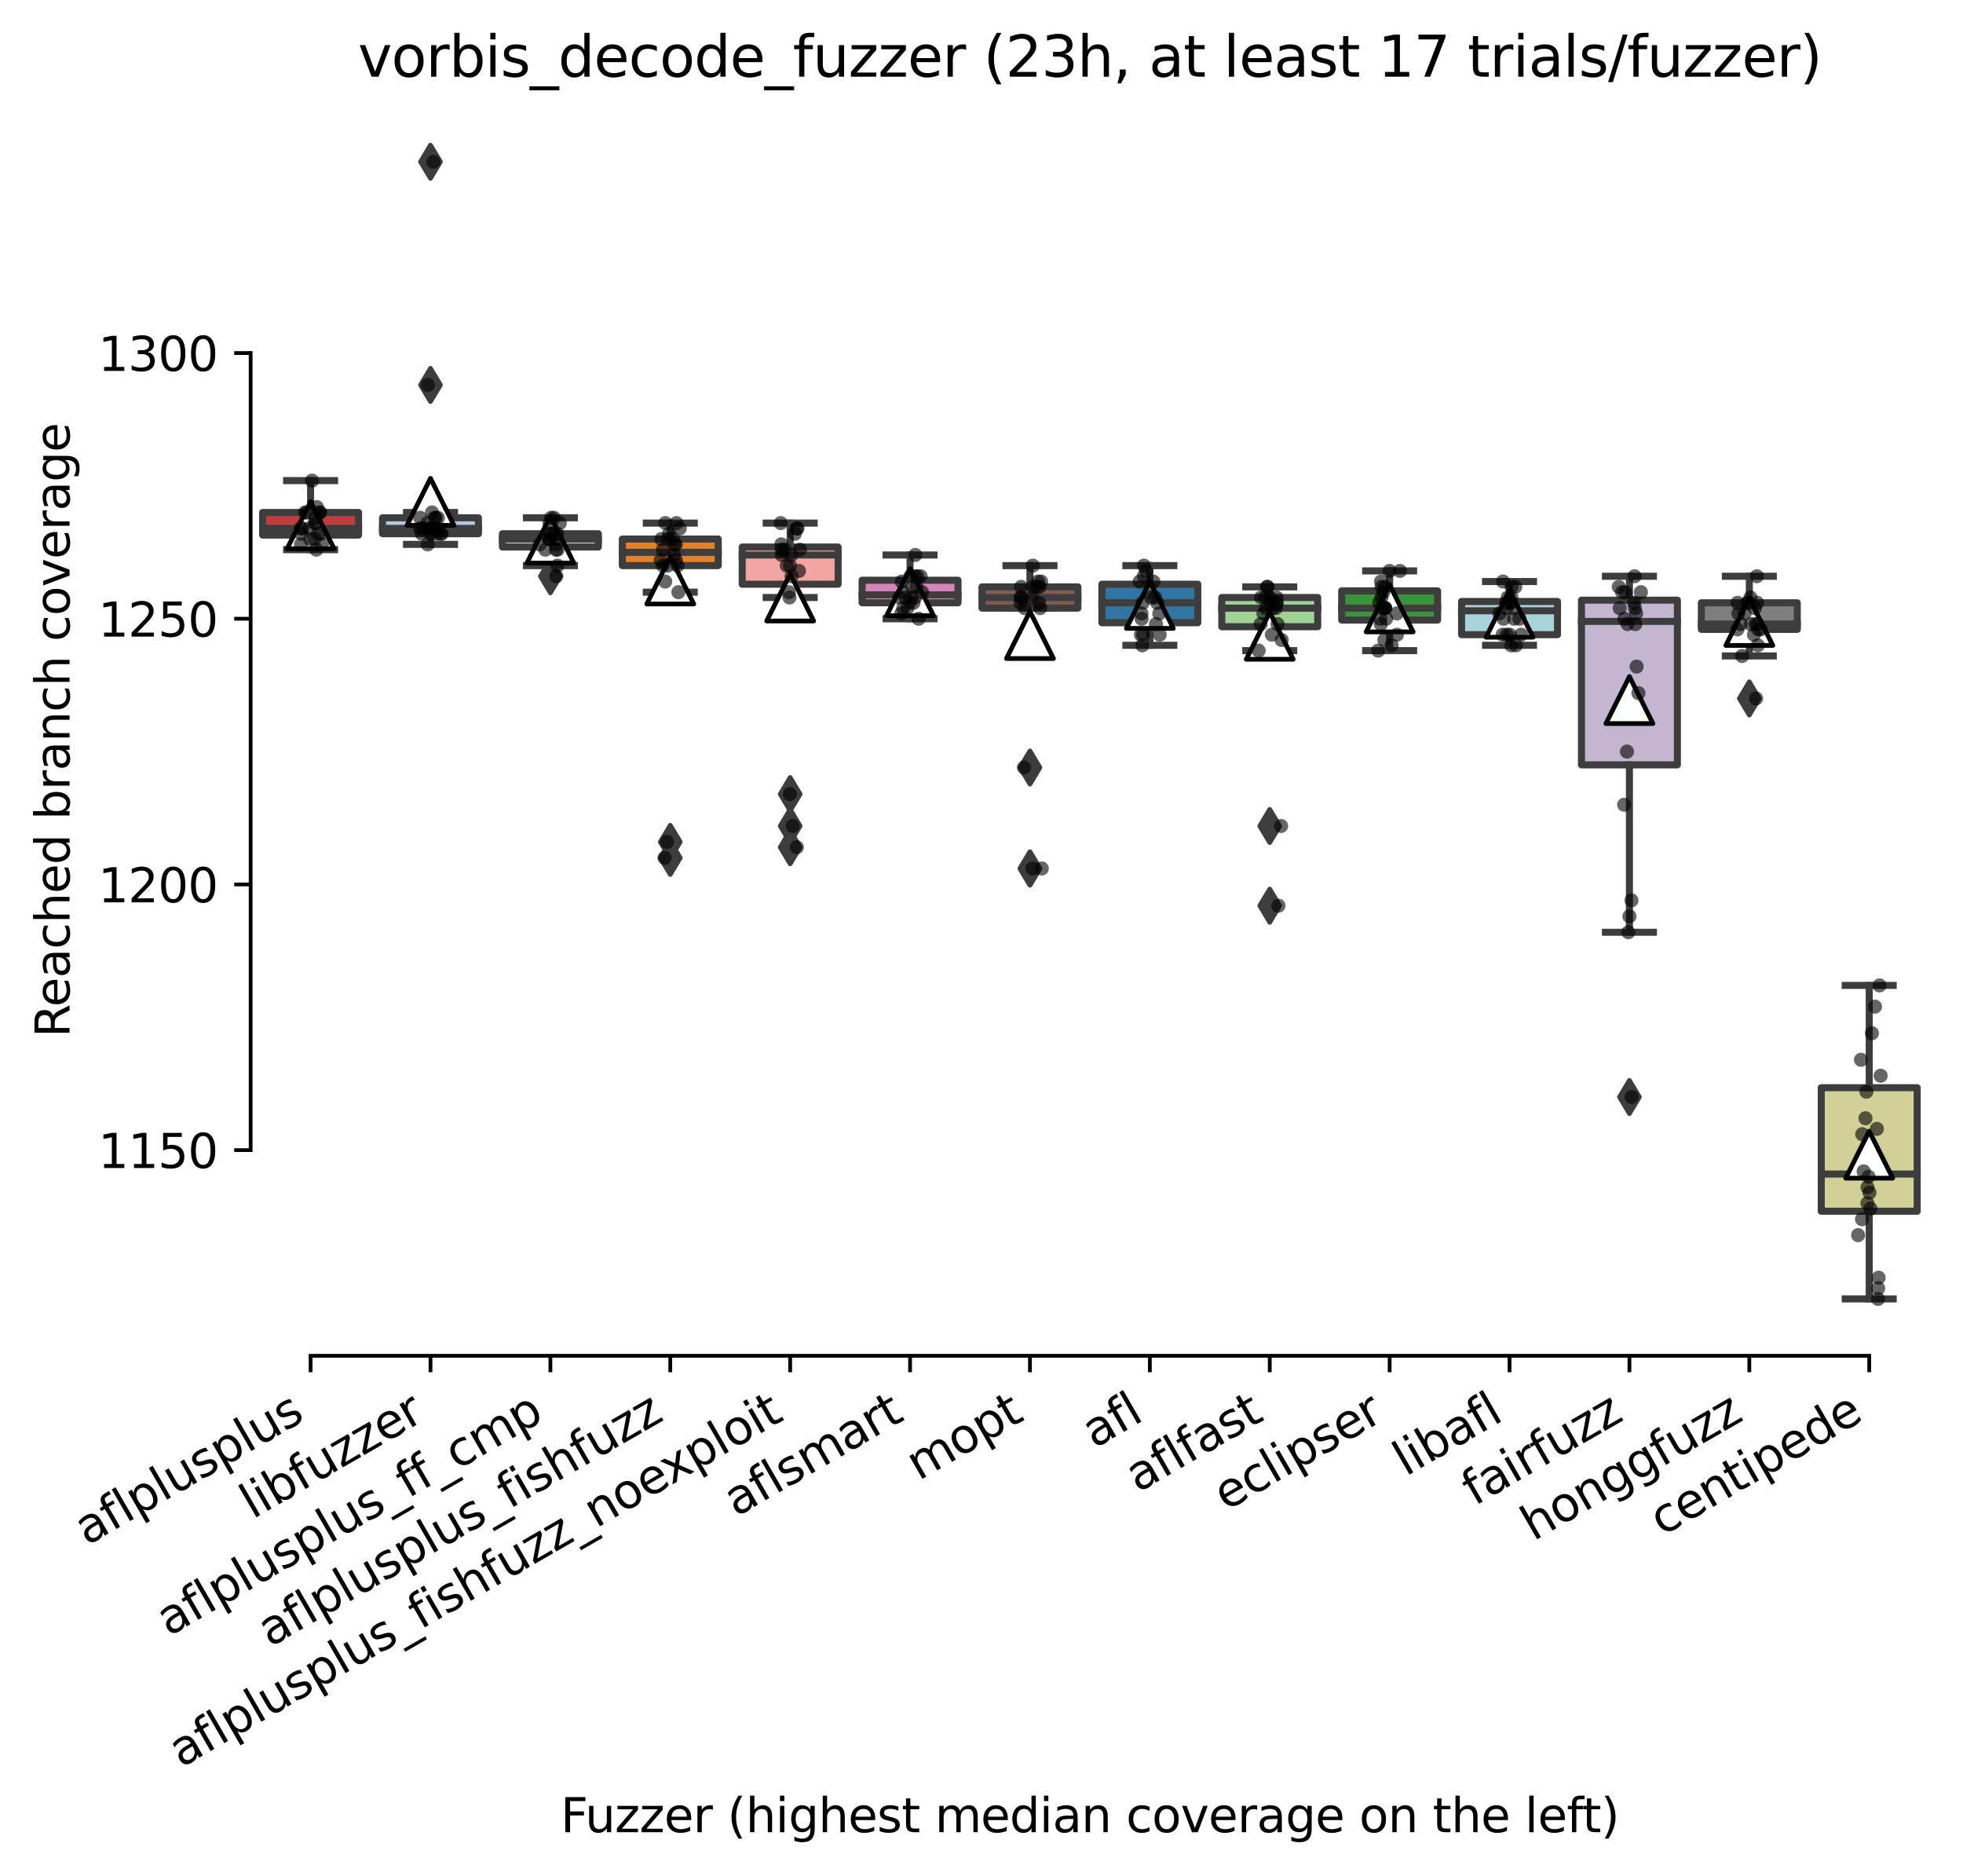 <?xml version="1.0" encoding="utf-8" standalone="no"?>
<!DOCTYPE svg PUBLIC "-//W3C//DTD SVG 1.1//EN"
  "http://www.w3.org/Graphics/SVG/1.1/DTD/svg11.dtd">
<svg xmlns:xlink="http://www.w3.org/1999/xlink" width="417.648pt" height="399.066pt" viewBox="0 0 417.648 399.066" xmlns="http://www.w3.org/2000/svg" version="1.1">
 <defs>
  <style type="text/css">*{stroke-linejoin: round; stroke-linecap: butt}</style>
 </defs>
 <g id="figure_1">
  <g id="patch_1">
   <path d="M 0 399.066 
L 417.648 399.066 
L 417.648 0 
L 0 0 
z
" style="fill: #ffffff"/>
  </g>
  <g id="axes_1">
   <g id="patch_2">
    <path d="M 53.328 288.43 
L 410.448 288.43 
L 410.448 22.318 
L 53.328 22.318 
z
" style="fill: #ffffff"/>
   </g>
   <g id="patch_3">
    <path d="M 55.879 113.829 
L 76.286 113.829 
L 76.286 109.025 
L 55.879 109.025 
L 55.879 113.829 
z
" clip-path="url(#p5771a85fb2)" style="fill: #c03d3e; stroke: #3d3d3d; stroke-width: 1.5; stroke-linejoin: miter"/>
   </g>
   <g id="patch_4">
    <path d="M 81.388 113.547 
L 101.794 113.547 
L 101.794 110.155 
L 81.388 110.155 
L 81.388 113.547 
z
" clip-path="url(#p5771a85fb2)" style="fill: #b5c8e1; stroke: #3d3d3d; stroke-width: 1.5; stroke-linejoin: miter"/>
   </g>
   <g id="patch_5">
    <path d="M 106.896 116.373 
L 127.303 116.373 
L 127.303 113.547 
L 106.896 113.547 
L 106.896 116.373 
z
" clip-path="url(#p5771a85fb2)" style="fill: #c7c7c7; stroke: #3d3d3d; stroke-width: 1.5; stroke-linejoin: miter"/>
   </g>
   <g id="patch_6">
    <path d="M 132.405 120.33 
L 152.812 120.33 
L 152.812 114.677 
L 132.405 114.677 
L 132.405 120.33 
z
" clip-path="url(#p5771a85fb2)" style="fill: #e1812c; stroke: #3d3d3d; stroke-width: 1.5; stroke-linejoin: miter"/>
   </g>
   <g id="patch_7">
    <path d="M 157.913 124.286 
L 178.32 124.286 
L 178.32 116.373 
L 157.913 116.373 
L 157.913 124.286 
z
" clip-path="url(#p5771a85fb2)" style="fill: #f2a5a3; stroke: #3d3d3d; stroke-width: 1.5; stroke-linejoin: miter"/>
   </g>
   <g id="patch_8">
    <path d="M 183.422 128.243 
L 203.829 128.243 
L 203.829 123.438 
L 183.422 123.438 
L 183.422 128.243 
z
" clip-path="url(#p5771a85fb2)" style="fill: #d684bd; stroke: #3d3d3d; stroke-width: 1.5; stroke-linejoin: miter"/>
   </g>
   <g id="patch_9">
    <path d="M 208.93 129.373 
L 229.337 129.373 
L 229.337 124.852 
L 208.93 124.852 
L 208.93 129.373 
z
" clip-path="url(#p5771a85fb2)" style="fill: #845b53; stroke: #3d3d3d; stroke-width: 1.5; stroke-linejoin: miter"/>
   </g>
   <g id="patch_10">
    <path d="M 234.439 132.482 
L 254.846 132.482 
L 254.846 124.286 
L 234.439 124.286 
L 234.439 132.482 
z
" clip-path="url(#p5771a85fb2)" style="fill: #3274a1; stroke: #3d3d3d; stroke-width: 1.5; stroke-linejoin: miter"/>
   </g>
   <g id="patch_11">
    <path d="M 259.948 133.33 
L 280.354 133.33 
L 280.354 127.112 
L 259.948 127.112 
L 259.948 133.33 
z
" clip-path="url(#p5771a85fb2)" style="fill: #9fd495; stroke: #3d3d3d; stroke-width: 1.5; stroke-linejoin: miter"/>
   </g>
   <g id="patch_12">
    <path d="M 285.456 131.917 
L 305.863 131.917 
L 305.863 125.699 
L 285.456 125.699 
L 285.456 131.917 
z
" clip-path="url(#p5771a85fb2)" style="fill: #3a923a; stroke: #3d3d3d; stroke-width: 1.5; stroke-linejoin: miter"/>
   </g>
   <g id="patch_13">
    <path d="M 310.965 135.026 
L 331.372 135.026 
L 331.372 127.96 
L 310.965 127.96 
L 310.965 135.026 
z
" clip-path="url(#p5771a85fb2)" style="fill: #a7d4dc; stroke: #3d3d3d; stroke-width: 1.5; stroke-linejoin: miter"/>
   </g>
   <g id="patch_14">
    <path d="M 336.473 162.722 
L 356.88 162.722 
L 356.88 127.678 
L 336.473 127.678 
L 336.473 162.722 
z
" clip-path="url(#p5771a85fb2)" style="fill: #c4b5d0; stroke: #3d3d3d; stroke-width: 1.5; stroke-linejoin: miter"/>
   </g>
   <g id="patch_15">
    <path d="M 361.982 133.895 
L 382.389 133.895 
L 382.389 128.243 
L 361.982 128.243 
L 361.982 133.895 
z
" clip-path="url(#p5771a85fb2)" style="fill: #7f7f7f; stroke: #3d3d3d; stroke-width: 1.5; stroke-linejoin: miter"/>
   </g>
   <g id="patch_16">
    <path d="M 387.49 257.681 
L 407.897 257.681 
L 407.897 231.398 
L 387.49 231.398 
L 387.49 257.681 
z
" clip-path="url(#p5771a85fb2)" style="fill: #d1d197; stroke: #3d3d3d; stroke-width: 1.5; stroke-linejoin: miter"/>
   </g>
   <g id="matplotlib.axis_1">
    <g id="xtick_1">
     <g id="line2d_1">
      <defs>
       <path id="m696469fceb" d="M 0 0 
L 0 3.5 
" style="stroke: #000000; stroke-width: 0.8"/>
      </defs>
      <g>
       <use xlink:href="#m696469fceb" x="66.082" y="288.43" style="stroke: #000000; stroke-width: 0.8"/>
      </g>
     </g>
     <g id="text_1">
      <!-- aflplusplus -->
      <g transform="translate(18.473 328.897) rotate(-30) scale(0.1 -0.1)">
       <defs>
        <path id="DejaVuSans-61" d="M 2194 1759 
Q 1497 1759 1228 1600 
Q 959 1441 959 1056 
Q 959 750 1161 570 
Q 1363 391 1709 391 
Q 2188 391 2477 730 
Q 2766 1069 2766 1631 
L 2766 1759 
L 2194 1759 
z
M 3341 1997 
L 3341 0 
L 2766 0 
L 2766 531 
Q 2569 213 2275 61 
Q 1981 -91 1556 -91 
Q 1019 -91 701 211 
Q 384 513 384 1019 
Q 384 1609 779 1909 
Q 1175 2209 1959 2209 
L 2766 2209 
L 2766 2266 
Q 2766 2663 2505 2880 
Q 2244 3097 1772 3097 
Q 1472 3097 1187 3025 
Q 903 2953 641 2809 
L 641 3341 
Q 956 3463 1253 3523 
Q 1550 3584 1831 3584 
Q 2591 3584 2966 3190 
Q 3341 2797 3341 1997 
z
" transform="scale(0.016)"/>
        <path id="DejaVuSans-66" d="M 2375 4863 
L 2375 4384 
L 1825 4384 
Q 1516 4384 1395 4259 
Q 1275 4134 1275 3809 
L 1275 3500 
L 2222 3500 
L 2222 3053 
L 1275 3053 
L 1275 0 
L 697 0 
L 697 3053 
L 147 3053 
L 147 3500 
L 697 3500 
L 697 3744 
Q 697 4328 969 4595 
Q 1241 4863 1831 4863 
L 2375 4863 
z
" transform="scale(0.016)"/>
        <path id="DejaVuSans-6c" d="M 603 4863 
L 1178 4863 
L 1178 0 
L 603 0 
L 603 4863 
z
" transform="scale(0.016)"/>
        <path id="DejaVuSans-70" d="M 1159 525 
L 1159 -1331 
L 581 -1331 
L 581 3500 
L 1159 3500 
L 1159 2969 
Q 1341 3281 1617 3432 
Q 1894 3584 2278 3584 
Q 2916 3584 3314 3078 
Q 3713 2572 3713 1747 
Q 3713 922 3314 415 
Q 2916 -91 2278 -91 
Q 1894 -91 1617 61 
Q 1341 213 1159 525 
z
M 3116 1747 
Q 3116 2381 2855 2742 
Q 2594 3103 2138 3103 
Q 1681 3103 1420 2742 
Q 1159 2381 1159 1747 
Q 1159 1113 1420 752 
Q 1681 391 2138 391 
Q 2594 391 2855 752 
Q 3116 1113 3116 1747 
z
" transform="scale(0.016)"/>
        <path id="DejaVuSans-75" d="M 544 1381 
L 544 3500 
L 1119 3500 
L 1119 1403 
Q 1119 906 1312 657 
Q 1506 409 1894 409 
Q 2359 409 2629 706 
Q 2900 1003 2900 1516 
L 2900 3500 
L 3475 3500 
L 3475 0 
L 2900 0 
L 2900 538 
Q 2691 219 2414 64 
Q 2138 -91 1772 -91 
Q 1169 -91 856 284 
Q 544 659 544 1381 
z
M 1991 3584 
L 1991 3584 
z
" transform="scale(0.016)"/>
        <path id="DejaVuSans-73" d="M 2834 3397 
L 2834 2853 
Q 2591 2978 2328 3040 
Q 2066 3103 1784 3103 
Q 1356 3103 1142 2972 
Q 928 2841 928 2578 
Q 928 2378 1081 2264 
Q 1234 2150 1697 2047 
L 1894 2003 
Q 2506 1872 2764 1633 
Q 3022 1394 3022 966 
Q 3022 478 2636 193 
Q 2250 -91 1575 -91 
Q 1294 -91 989 -36 
Q 684 19 347 128 
L 347 722 
Q 666 556 975 473 
Q 1284 391 1588 391 
Q 1994 391 2212 530 
Q 2431 669 2431 922 
Q 2431 1156 2273 1281 
Q 2116 1406 1581 1522 
L 1381 1569 
Q 847 1681 609 1914 
Q 372 2147 372 2553 
Q 372 3047 722 3315 
Q 1072 3584 1716 3584 
Q 2034 3584 2315 3537 
Q 2597 3491 2834 3397 
z
" transform="scale(0.016)"/>
       </defs>
       <use xlink:href="#DejaVuSans-61"/>
       <use xlink:href="#DejaVuSans-66" x="61.279"/>
       <use xlink:href="#DejaVuSans-6c" x="96.484"/>
       <use xlink:href="#DejaVuSans-70" x="124.268"/>
       <use xlink:href="#DejaVuSans-6c" x="187.744"/>
       <use xlink:href="#DejaVuSans-75" x="215.527"/>
       <use xlink:href="#DejaVuSans-73" x="278.906"/>
       <use xlink:href="#DejaVuSans-70" x="331.006"/>
       <use xlink:href="#DejaVuSans-6c" x="394.482"/>
       <use xlink:href="#DejaVuSans-75" x="422.266"/>
       <use xlink:href="#DejaVuSans-73" x="485.645"/>
      </g>
     </g>
    </g>
    <g id="xtick_2">
     <g id="line2d_2">
      <g>
       <use xlink:href="#m696469fceb" x="91.591" y="288.43" style="stroke: #000000; stroke-width: 0.8"/>
      </g>
     </g>
     <g id="text_2">
      <!-- libfuzzer -->
      <g transform="translate(53.725 323.272) rotate(-30) scale(0.1 -0.1)">
       <defs>
        <path id="DejaVuSans-69" d="M 603 3500 
L 1178 3500 
L 1178 0 
L 603 0 
L 603 3500 
z
M 603 4863 
L 1178 4863 
L 1178 4134 
L 603 4134 
L 603 4863 
z
" transform="scale(0.016)"/>
        <path id="DejaVuSans-62" d="M 3116 1747 
Q 3116 2381 2855 2742 
Q 2594 3103 2138 3103 
Q 1681 3103 1420 2742 
Q 1159 2381 1159 1747 
Q 1159 1113 1420 752 
Q 1681 391 2138 391 
Q 2594 391 2855 752 
Q 3116 1113 3116 1747 
z
M 1159 2969 
Q 1341 3281 1617 3432 
Q 1894 3584 2278 3584 
Q 2916 3584 3314 3078 
Q 3713 2572 3713 1747 
Q 3713 922 3314 415 
Q 2916 -91 2278 -91 
Q 1894 -91 1617 61 
Q 1341 213 1159 525 
L 1159 0 
L 581 0 
L 581 4863 
L 1159 4863 
L 1159 2969 
z
" transform="scale(0.016)"/>
        <path id="DejaVuSans-7a" d="M 353 3500 
L 3084 3500 
L 3084 2975 
L 922 459 
L 3084 459 
L 3084 0 
L 275 0 
L 275 525 
L 2438 3041 
L 353 3041 
L 353 3500 
z
" transform="scale(0.016)"/>
        <path id="DejaVuSans-65" d="M 3597 1894 
L 3597 1613 
L 953 1613 
Q 991 1019 1311 708 
Q 1631 397 2203 397 
Q 2534 397 2845 478 
Q 3156 559 3463 722 
L 3463 178 
Q 3153 47 2828 -22 
Q 2503 -91 2169 -91 
Q 1331 -91 842 396 
Q 353 884 353 1716 
Q 353 2575 817 3079 
Q 1281 3584 2069 3584 
Q 2775 3584 3186 3129 
Q 3597 2675 3597 1894 
z
M 3022 2063 
Q 3016 2534 2758 2815 
Q 2500 3097 2075 3097 
Q 1594 3097 1305 2825 
Q 1016 2553 972 2059 
L 3022 2063 
z
" transform="scale(0.016)"/>
        <path id="DejaVuSans-72" d="M 2631 2963 
Q 2534 3019 2420 3045 
Q 2306 3072 2169 3072 
Q 1681 3072 1420 2755 
Q 1159 2438 1159 1844 
L 1159 0 
L 581 0 
L 581 3500 
L 1159 3500 
L 1159 2956 
Q 1341 3275 1631 3429 
Q 1922 3584 2338 3584 
Q 2397 3584 2469 3576 
Q 2541 3569 2628 3553 
L 2631 2963 
z
" transform="scale(0.016)"/>
       </defs>
       <use xlink:href="#DejaVuSans-6c"/>
       <use xlink:href="#DejaVuSans-69" x="27.783"/>
       <use xlink:href="#DejaVuSans-62" x="55.566"/>
       <use xlink:href="#DejaVuSans-66" x="119.043"/>
       <use xlink:href="#DejaVuSans-75" x="154.248"/>
       <use xlink:href="#DejaVuSans-7a" x="217.627"/>
       <use xlink:href="#DejaVuSans-7a" x="270.117"/>
       <use xlink:href="#DejaVuSans-65" x="322.607"/>
       <use xlink:href="#DejaVuSans-72" x="384.131"/>
      </g>
     </g>
    </g>
    <g id="xtick_3">
     <g id="line2d_3">
      <g>
       <use xlink:href="#m696469fceb" x="117.1" y="288.43" style="stroke: #000000; stroke-width: 0.8"/>
      </g>
     </g>
     <g id="text_3">
      <!-- aflplusplus_ff_cmp -->
      <g transform="translate(35.899 348.211) rotate(-30) scale(0.1 -0.1)">
       <defs>
        <path id="DejaVuSans-5f" d="M 3263 -1063 
L 3263 -1509 
L -63 -1509 
L -63 -1063 
L 3263 -1063 
z
" transform="scale(0.016)"/>
        <path id="DejaVuSans-63" d="M 3122 3366 
L 3122 2828 
Q 2878 2963 2633 3030 
Q 2388 3097 2138 3097 
Q 1578 3097 1268 2742 
Q 959 2388 959 1747 
Q 959 1106 1268 751 
Q 1578 397 2138 397 
Q 2388 397 2633 464 
Q 2878 531 3122 666 
L 3122 134 
Q 2881 22 2623 -34 
Q 2366 -91 2075 -91 
Q 1284 -91 818 406 
Q 353 903 353 1747 
Q 353 2603 823 3093 
Q 1294 3584 2113 3584 
Q 2378 3584 2631 3529 
Q 2884 3475 3122 3366 
z
" transform="scale(0.016)"/>
        <path id="DejaVuSans-6d" d="M 3328 2828 
Q 3544 3216 3844 3400 
Q 4144 3584 4550 3584 
Q 5097 3584 5394 3201 
Q 5691 2819 5691 2113 
L 5691 0 
L 5113 0 
L 5113 2094 
Q 5113 2597 4934 2840 
Q 4756 3084 4391 3084 
Q 3944 3084 3684 2787 
Q 3425 2491 3425 1978 
L 3425 0 
L 2847 0 
L 2847 2094 
Q 2847 2600 2669 2842 
Q 2491 3084 2119 3084 
Q 1678 3084 1418 2786 
Q 1159 2488 1159 1978 
L 1159 0 
L 581 0 
L 581 3500 
L 1159 3500 
L 1159 2956 
Q 1356 3278 1631 3431 
Q 1906 3584 2284 3584 
Q 2666 3584 2933 3390 
Q 3200 3197 3328 2828 
z
" transform="scale(0.016)"/>
       </defs>
       <use xlink:href="#DejaVuSans-61"/>
       <use xlink:href="#DejaVuSans-66" x="61.279"/>
       <use xlink:href="#DejaVuSans-6c" x="96.484"/>
       <use xlink:href="#DejaVuSans-70" x="124.268"/>
       <use xlink:href="#DejaVuSans-6c" x="187.744"/>
       <use xlink:href="#DejaVuSans-75" x="215.527"/>
       <use xlink:href="#DejaVuSans-73" x="278.906"/>
       <use xlink:href="#DejaVuSans-70" x="331.006"/>
       <use xlink:href="#DejaVuSans-6c" x="394.482"/>
       <use xlink:href="#DejaVuSans-75" x="422.266"/>
       <use xlink:href="#DejaVuSans-73" x="485.645"/>
       <use xlink:href="#DejaVuSans-5f" x="537.744"/>
       <use xlink:href="#DejaVuSans-66" x="587.744"/>
       <use xlink:href="#DejaVuSans-66" x="622.949"/>
       <use xlink:href="#DejaVuSans-5f" x="658.154"/>
       <use xlink:href="#DejaVuSans-63" x="708.154"/>
       <use xlink:href="#DejaVuSans-6d" x="763.135"/>
       <use xlink:href="#DejaVuSans-70" x="860.547"/>
      </g>
     </g>
    </g>
    <g id="xtick_4">
     <g id="line2d_4">
      <g>
       <use xlink:href="#m696469fceb" x="142.608" y="288.43" style="stroke: #000000; stroke-width: 0.8"/>
      </g>
     </g>
     <g id="text_4">
      <!-- aflplusplus_fishfuzz -->
      <g transform="translate(57.448 350.497) rotate(-30) scale(0.1 -0.1)">
       <defs>
        <path id="DejaVuSans-68" d="M 3513 2113 
L 3513 0 
L 2938 0 
L 2938 2094 
Q 2938 2591 2744 2837 
Q 2550 3084 2163 3084 
Q 1697 3084 1428 2787 
Q 1159 2491 1159 1978 
L 1159 0 
L 581 0 
L 581 4863 
L 1159 4863 
L 1159 2956 
Q 1366 3272 1645 3428 
Q 1925 3584 2291 3584 
Q 2894 3584 3203 3211 
Q 3513 2838 3513 2113 
z
" transform="scale(0.016)"/>
       </defs>
       <use xlink:href="#DejaVuSans-61"/>
       <use xlink:href="#DejaVuSans-66" x="61.279"/>
       <use xlink:href="#DejaVuSans-6c" x="96.484"/>
       <use xlink:href="#DejaVuSans-70" x="124.268"/>
       <use xlink:href="#DejaVuSans-6c" x="187.744"/>
       <use xlink:href="#DejaVuSans-75" x="215.527"/>
       <use xlink:href="#DejaVuSans-73" x="278.906"/>
       <use xlink:href="#DejaVuSans-70" x="331.006"/>
       <use xlink:href="#DejaVuSans-6c" x="394.482"/>
       <use xlink:href="#DejaVuSans-75" x="422.266"/>
       <use xlink:href="#DejaVuSans-73" x="485.645"/>
       <use xlink:href="#DejaVuSans-5f" x="537.744"/>
       <use xlink:href="#DejaVuSans-66" x="587.744"/>
       <use xlink:href="#DejaVuSans-69" x="622.949"/>
       <use xlink:href="#DejaVuSans-73" x="650.732"/>
       <use xlink:href="#DejaVuSans-68" x="702.832"/>
       <use xlink:href="#DejaVuSans-66" x="766.211"/>
       <use xlink:href="#DejaVuSans-75" x="801.416"/>
       <use xlink:href="#DejaVuSans-7a" x="864.795"/>
       <use xlink:href="#DejaVuSans-7a" x="917.285"/>
      </g>
     </g>
    </g>
    <g id="xtick_5">
     <g id="line2d_5">
      <g>
       <use xlink:href="#m696469fceb" x="168.117" y="288.43" style="stroke: #000000; stroke-width: 0.8"/>
      </g>
     </g>
     <g id="text_5">
      <!-- aflplusplus_fishfuzz_noexploit -->
      <g transform="translate(38.532 376.146) rotate(-30) scale(0.1 -0.1)">
       <defs>
        <path id="DejaVuSans-6e" d="M 3513 2113 
L 3513 0 
L 2938 0 
L 2938 2094 
Q 2938 2591 2744 2837 
Q 2550 3084 2163 3084 
Q 1697 3084 1428 2787 
Q 1159 2491 1159 1978 
L 1159 0 
L 581 0 
L 581 3500 
L 1159 3500 
L 1159 2956 
Q 1366 3272 1645 3428 
Q 1925 3584 2291 3584 
Q 2894 3584 3203 3211 
Q 3513 2838 3513 2113 
z
" transform="scale(0.016)"/>
        <path id="DejaVuSans-6f" d="M 1959 3097 
Q 1497 3097 1228 2736 
Q 959 2375 959 1747 
Q 959 1119 1226 758 
Q 1494 397 1959 397 
Q 2419 397 2687 759 
Q 2956 1122 2956 1747 
Q 2956 2369 2687 2733 
Q 2419 3097 1959 3097 
z
M 1959 3584 
Q 2709 3584 3137 3096 
Q 3566 2609 3566 1747 
Q 3566 888 3137 398 
Q 2709 -91 1959 -91 
Q 1206 -91 779 398 
Q 353 888 353 1747 
Q 353 2609 779 3096 
Q 1206 3584 1959 3584 
z
" transform="scale(0.016)"/>
        <path id="DejaVuSans-78" d="M 3513 3500 
L 2247 1797 
L 3578 0 
L 2900 0 
L 1881 1375 
L 863 0 
L 184 0 
L 1544 1831 
L 300 3500 
L 978 3500 
L 1906 2253 
L 2834 3500 
L 3513 3500 
z
" transform="scale(0.016)"/>
        <path id="DejaVuSans-74" d="M 1172 4494 
L 1172 3500 
L 2356 3500 
L 2356 3053 
L 1172 3053 
L 1172 1153 
Q 1172 725 1289 603 
Q 1406 481 1766 481 
L 2356 481 
L 2356 0 
L 1766 0 
Q 1100 0 847 248 
Q 594 497 594 1153 
L 594 3053 
L 172 3053 
L 172 3500 
L 594 3500 
L 594 4494 
L 1172 4494 
z
" transform="scale(0.016)"/>
       </defs>
       <use xlink:href="#DejaVuSans-61"/>
       <use xlink:href="#DejaVuSans-66" x="61.279"/>
       <use xlink:href="#DejaVuSans-6c" x="96.484"/>
       <use xlink:href="#DejaVuSans-70" x="124.268"/>
       <use xlink:href="#DejaVuSans-6c" x="187.744"/>
       <use xlink:href="#DejaVuSans-75" x="215.527"/>
       <use xlink:href="#DejaVuSans-73" x="278.906"/>
       <use xlink:href="#DejaVuSans-70" x="331.006"/>
       <use xlink:href="#DejaVuSans-6c" x="394.482"/>
       <use xlink:href="#DejaVuSans-75" x="422.266"/>
       <use xlink:href="#DejaVuSans-73" x="485.645"/>
       <use xlink:href="#DejaVuSans-5f" x="537.744"/>
       <use xlink:href="#DejaVuSans-66" x="587.744"/>
       <use xlink:href="#DejaVuSans-69" x="622.949"/>
       <use xlink:href="#DejaVuSans-73" x="650.732"/>
       <use xlink:href="#DejaVuSans-68" x="702.832"/>
       <use xlink:href="#DejaVuSans-66" x="766.211"/>
       <use xlink:href="#DejaVuSans-75" x="801.416"/>
       <use xlink:href="#DejaVuSans-7a" x="864.795"/>
       <use xlink:href="#DejaVuSans-7a" x="917.285"/>
       <use xlink:href="#DejaVuSans-5f" x="969.775"/>
       <use xlink:href="#DejaVuSans-6e" x="1019.775"/>
       <use xlink:href="#DejaVuSans-6f" x="1083.154"/>
       <use xlink:href="#DejaVuSans-65" x="1144.336"/>
       <use xlink:href="#DejaVuSans-78" x="1204.109"/>
       <use xlink:href="#DejaVuSans-70" x="1263.289"/>
       <use xlink:href="#DejaVuSans-6c" x="1326.766"/>
       <use xlink:href="#DejaVuSans-6f" x="1354.549"/>
       <use xlink:href="#DejaVuSans-69" x="1415.73"/>
       <use xlink:href="#DejaVuSans-74" x="1443.514"/>
      </g>
     </g>
    </g>
    <g id="xtick_6">
     <g id="line2d_6">
      <g>
       <use xlink:href="#m696469fceb" x="193.625" y="288.43" style="stroke: #000000; stroke-width: 0.8"/>
      </g>
     </g>
     <g id="text_6">
      <!-- aflsmart -->
      <g transform="translate(156.614 322.779) rotate(-30) scale(0.1 -0.1)">
       <use xlink:href="#DejaVuSans-61"/>
       <use xlink:href="#DejaVuSans-66" x="61.279"/>
       <use xlink:href="#DejaVuSans-6c" x="96.484"/>
       <use xlink:href="#DejaVuSans-73" x="124.268"/>
       <use xlink:href="#DejaVuSans-6d" x="176.367"/>
       <use xlink:href="#DejaVuSans-61" x="273.779"/>
       <use xlink:href="#DejaVuSans-72" x="335.059"/>
       <use xlink:href="#DejaVuSans-74" x="376.172"/>
      </g>
     </g>
    </g>
    <g id="xtick_7">
     <g id="line2d_7">
      <g>
       <use xlink:href="#m696469fceb" x="219.134" y="288.43" style="stroke: #000000; stroke-width: 0.8"/>
      </g>
     </g>
     <g id="text_7">
      <!-- mopt -->
      <g transform="translate(195.466 315.075) rotate(-30) scale(0.1 -0.1)">
       <use xlink:href="#DejaVuSans-6d"/>
       <use xlink:href="#DejaVuSans-6f" x="97.412"/>
       <use xlink:href="#DejaVuSans-70" x="158.594"/>
       <use xlink:href="#DejaVuSans-74" x="222.07"/>
      </g>
     </g>
    </g>
    <g id="xtick_8">
     <g id="line2d_8">
      <g>
       <use xlink:href="#m696469fceb" x="244.642" y="288.43" style="stroke: #000000; stroke-width: 0.8"/>
      </g>
     </g>
     <g id="text_8">
      <!-- afl -->
      <g transform="translate(232.841 308.224) rotate(-30) scale(0.1 -0.1)">
       <use xlink:href="#DejaVuSans-61"/>
       <use xlink:href="#DejaVuSans-66" x="61.279"/>
       <use xlink:href="#DejaVuSans-6c" x="96.484"/>
      </g>
     </g>
    </g>
    <g id="xtick_9">
     <g id="line2d_9">
      <g>
       <use xlink:href="#m696469fceb" x="270.151" y="288.43" style="stroke: #000000; stroke-width: 0.8"/>
      </g>
     </g>
     <g id="text_9">
      <!-- aflfast -->
      <g transform="translate(242.087 317.613) rotate(-30) scale(0.1 -0.1)">
       <use xlink:href="#DejaVuSans-61"/>
       <use xlink:href="#DejaVuSans-66" x="61.279"/>
       <use xlink:href="#DejaVuSans-6c" x="96.484"/>
       <use xlink:href="#DejaVuSans-66" x="124.268"/>
       <use xlink:href="#DejaVuSans-61" x="159.473"/>
       <use xlink:href="#DejaVuSans-73" x="220.752"/>
       <use xlink:href="#DejaVuSans-74" x="272.852"/>
      </g>
     </g>
    </g>
    <g id="xtick_10">
     <g id="line2d_10">
      <g>
       <use xlink:href="#m696469fceb" x="295.66" y="288.43" style="stroke: #000000; stroke-width: 0.8"/>
      </g>
     </g>
     <g id="text_10">
      <!-- eclipser -->
      <g transform="translate(260.819 321.525) rotate(-30) scale(0.1 -0.1)">
       <use xlink:href="#DejaVuSans-65"/>
       <use xlink:href="#DejaVuSans-63" x="61.523"/>
       <use xlink:href="#DejaVuSans-6c" x="116.504"/>
       <use xlink:href="#DejaVuSans-69" x="144.287"/>
       <use xlink:href="#DejaVuSans-70" x="172.07"/>
       <use xlink:href="#DejaVuSans-73" x="235.547"/>
       <use xlink:href="#DejaVuSans-65" x="287.646"/>
       <use xlink:href="#DejaVuSans-72" x="349.17"/>
      </g>
     </g>
    </g>
    <g id="xtick_11">
     <g id="line2d_11">
      <g>
       <use xlink:href="#m696469fceb" x="321.168" y="288.43" style="stroke: #000000; stroke-width: 0.8"/>
      </g>
     </g>
     <g id="text_11">
      <!-- libafl -->
      <g transform="translate(299.057 314.176) rotate(-30) scale(0.1 -0.1)">
       <use xlink:href="#DejaVuSans-6c"/>
       <use xlink:href="#DejaVuSans-69" x="27.783"/>
       <use xlink:href="#DejaVuSans-62" x="55.566"/>
       <use xlink:href="#DejaVuSans-61" x="119.043"/>
       <use xlink:href="#DejaVuSans-66" x="180.322"/>
       <use xlink:href="#DejaVuSans-6c" x="215.527"/>
      </g>
     </g>
    </g>
    <g id="xtick_12">
     <g id="line2d_12">
      <g>
       <use xlink:href="#m696469fceb" x="346.677" y="288.43" style="stroke: #000000; stroke-width: 0.8"/>
      </g>
     </g>
     <g id="text_12">
      <!-- fairfuzz -->
      <g transform="translate(313.687 320.457) rotate(-30) scale(0.1 -0.1)">
       <use xlink:href="#DejaVuSans-66"/>
       <use xlink:href="#DejaVuSans-61" x="35.205"/>
       <use xlink:href="#DejaVuSans-69" x="96.484"/>
       <use xlink:href="#DejaVuSans-72" x="124.268"/>
       <use xlink:href="#DejaVuSans-66" x="165.381"/>
       <use xlink:href="#DejaVuSans-75" x="200.586"/>
       <use xlink:href="#DejaVuSans-7a" x="263.965"/>
       <use xlink:href="#DejaVuSans-7a" x="316.455"/>
      </g>
     </g>
    </g>
    <g id="xtick_13">
     <g id="line2d_13">
      <g>
       <use xlink:href="#m696469fceb" x="372.185" y="288.43" style="stroke: #000000; stroke-width: 0.8"/>
      </g>
     </g>
     <g id="text_13">
      <!-- honggfuzz -->
      <g transform="translate(326.246 327.933) rotate(-30) scale(0.1 -0.1)">
       <defs>
        <path id="DejaVuSans-67" d="M 2906 1791 
Q 2906 2416 2648 2759 
Q 2391 3103 1925 3103 
Q 1463 3103 1205 2759 
Q 947 2416 947 1791 
Q 947 1169 1205 825 
Q 1463 481 1925 481 
Q 2391 481 2648 825 
Q 2906 1169 2906 1791 
z
M 3481 434 
Q 3481 -459 3084 -895 
Q 2688 -1331 1869 -1331 
Q 1566 -1331 1297 -1286 
Q 1028 -1241 775 -1147 
L 775 -588 
Q 1028 -725 1275 -790 
Q 1522 -856 1778 -856 
Q 2344 -856 2625 -561 
Q 2906 -266 2906 331 
L 2906 616 
Q 2728 306 2450 153 
Q 2172 0 1784 0 
Q 1141 0 747 490 
Q 353 981 353 1791 
Q 353 2603 747 3093 
Q 1141 3584 1784 3584 
Q 2172 3584 2450 3431 
Q 2728 3278 2906 2969 
L 2906 3500 
L 3481 3500 
L 3481 434 
z
" transform="scale(0.016)"/>
       </defs>
       <use xlink:href="#DejaVuSans-68"/>
       <use xlink:href="#DejaVuSans-6f" x="63.379"/>
       <use xlink:href="#DejaVuSans-6e" x="124.561"/>
       <use xlink:href="#DejaVuSans-67" x="187.939"/>
       <use xlink:href="#DejaVuSans-67" x="251.416"/>
       <use xlink:href="#DejaVuSans-66" x="314.893"/>
       <use xlink:href="#DejaVuSans-75" x="350.098"/>
       <use xlink:href="#DejaVuSans-7a" x="413.477"/>
       <use xlink:href="#DejaVuSans-7a" x="465.967"/>
      </g>
     </g>
    </g>
    <g id="xtick_14">
     <g id="line2d_14">
      <g>
       <use xlink:href="#m696469fceb" x="397.694" y="288.43" style="stroke: #000000; stroke-width: 0.8"/>
      </g>
     </g>
     <g id="text_14">
      <!-- centipede -->
      <g transform="translate(353.621 326.856) rotate(-30) scale(0.1 -0.1)">
       <defs>
        <path id="DejaVuSans-64" d="M 2906 2969 
L 2906 4863 
L 3481 4863 
L 3481 0 
L 2906 0 
L 2906 525 
Q 2725 213 2448 61 
Q 2172 -91 1784 -91 
Q 1150 -91 751 415 
Q 353 922 353 1747 
Q 353 2572 751 3078 
Q 1150 3584 1784 3584 
Q 2172 3584 2448 3432 
Q 2725 3281 2906 2969 
z
M 947 1747 
Q 947 1113 1208 752 
Q 1469 391 1925 391 
Q 2381 391 2643 752 
Q 2906 1113 2906 1747 
Q 2906 2381 2643 2742 
Q 2381 3103 1925 3103 
Q 1469 3103 1208 2742 
Q 947 2381 947 1747 
z
" transform="scale(0.016)"/>
       </defs>
       <use xlink:href="#DejaVuSans-63"/>
       <use xlink:href="#DejaVuSans-65" x="54.98"/>
       <use xlink:href="#DejaVuSans-6e" x="116.504"/>
       <use xlink:href="#DejaVuSans-74" x="179.883"/>
       <use xlink:href="#DejaVuSans-69" x="219.092"/>
       <use xlink:href="#DejaVuSans-70" x="246.875"/>
       <use xlink:href="#DejaVuSans-65" x="310.352"/>
       <use xlink:href="#DejaVuSans-64" x="371.875"/>
       <use xlink:href="#DejaVuSans-65" x="435.352"/>
      </g>
     </g>
    </g>
    <g id="text_15">
     <!-- Fuzzer (highest median coverage on the left) -->
     <g transform="translate(119.27 389.786) scale(0.1 -0.1)">
      <defs>
       <path id="DejaVuSans-46" d="M 628 4666 
L 3309 4666 
L 3309 4134 
L 1259 4134 
L 1259 2759 
L 3109 2759 
L 3109 2228 
L 1259 2228 
L 1259 0 
L 628 0 
L 628 4666 
z
" transform="scale(0.016)"/>
       <path id="DejaVuSans-20" transform="scale(0.016)"/>
       <path id="DejaVuSans-28" d="M 1984 4856 
Q 1566 4138 1362 3434 
Q 1159 2731 1159 2009 
Q 1159 1288 1364 580 
Q 1569 -128 1984 -844 
L 1484 -844 
Q 1016 -109 783 600 
Q 550 1309 550 2009 
Q 550 2706 781 3412 
Q 1013 4119 1484 4856 
L 1984 4856 
z
" transform="scale(0.016)"/>
       <path id="DejaVuSans-76" d="M 191 3500 
L 800 3500 
L 1894 563 
L 2988 3500 
L 3597 3500 
L 2284 0 
L 1503 0 
L 191 3500 
z
" transform="scale(0.016)"/>
       <path id="DejaVuSans-29" d="M 513 4856 
L 1013 4856 
Q 1481 4119 1714 3412 
Q 1947 2706 1947 2009 
Q 1947 1309 1714 600 
Q 1481 -109 1013 -844 
L 513 -844 
Q 928 -128 1133 580 
Q 1338 1288 1338 2009 
Q 1338 2731 1133 3434 
Q 928 4138 513 4856 
z
" transform="scale(0.016)"/>
      </defs>
      <use xlink:href="#DejaVuSans-46"/>
      <use xlink:href="#DejaVuSans-75" x="52.02"/>
      <use xlink:href="#DejaVuSans-7a" x="115.398"/>
      <use xlink:href="#DejaVuSans-7a" x="167.889"/>
      <use xlink:href="#DejaVuSans-65" x="220.379"/>
      <use xlink:href="#DejaVuSans-72" x="281.902"/>
      <use xlink:href="#DejaVuSans-20" x="323.016"/>
      <use xlink:href="#DejaVuSans-28" x="354.803"/>
      <use xlink:href="#DejaVuSans-68" x="393.816"/>
      <use xlink:href="#DejaVuSans-69" x="457.195"/>
      <use xlink:href="#DejaVuSans-67" x="484.979"/>
      <use xlink:href="#DejaVuSans-68" x="548.455"/>
      <use xlink:href="#DejaVuSans-65" x="611.834"/>
      <use xlink:href="#DejaVuSans-73" x="673.357"/>
      <use xlink:href="#DejaVuSans-74" x="725.457"/>
      <use xlink:href="#DejaVuSans-20" x="764.666"/>
      <use xlink:href="#DejaVuSans-6d" x="796.453"/>
      <use xlink:href="#DejaVuSans-65" x="893.865"/>
      <use xlink:href="#DejaVuSans-64" x="955.389"/>
      <use xlink:href="#DejaVuSans-69" x="1018.865"/>
      <use xlink:href="#DejaVuSans-61" x="1046.648"/>
      <use xlink:href="#DejaVuSans-6e" x="1107.928"/>
      <use xlink:href="#DejaVuSans-20" x="1171.307"/>
      <use xlink:href="#DejaVuSans-63" x="1203.094"/>
      <use xlink:href="#DejaVuSans-6f" x="1258.074"/>
      <use xlink:href="#DejaVuSans-76" x="1319.256"/>
      <use xlink:href="#DejaVuSans-65" x="1378.436"/>
      <use xlink:href="#DejaVuSans-72" x="1439.959"/>
      <use xlink:href="#DejaVuSans-61" x="1481.072"/>
      <use xlink:href="#DejaVuSans-67" x="1542.352"/>
      <use xlink:href="#DejaVuSans-65" x="1605.828"/>
      <use xlink:href="#DejaVuSans-20" x="1667.352"/>
      <use xlink:href="#DejaVuSans-6f" x="1699.139"/>
      <use xlink:href="#DejaVuSans-6e" x="1760.32"/>
      <use xlink:href="#DejaVuSans-20" x="1823.699"/>
      <use xlink:href="#DejaVuSans-74" x="1855.486"/>
      <use xlink:href="#DejaVuSans-68" x="1894.695"/>
      <use xlink:href="#DejaVuSans-65" x="1958.074"/>
      <use xlink:href="#DejaVuSans-20" x="2019.598"/>
      <use xlink:href="#DejaVuSans-6c" x="2051.385"/>
      <use xlink:href="#DejaVuSans-65" x="2079.168"/>
      <use xlink:href="#DejaVuSans-66" x="2140.691"/>
      <use xlink:href="#DejaVuSans-74" x="2174.146"/>
      <use xlink:href="#DejaVuSans-29" x="2213.355"/>
     </g>
    </g>
   </g>
   <g id="matplotlib.axis_2">
    <g id="ytick_1">
     <g id="line2d_15">
      <defs>
       <path id="m50b86cbe61" d="M 0 0 
L -3.5 0 
" style="stroke: #000000; stroke-width: 0.8"/>
      </defs>
      <g>
       <use xlink:href="#m50b86cbe61" x="53.328" y="244.681" style="stroke: #000000; stroke-width: 0.8"/>
      </g>
     </g>
     <g id="text_16">
      <!-- 1150 -->
      <g transform="translate(20.878 248.48) scale(0.1 -0.1)">
       <defs>
        <path id="DejaVuSans-31" d="M 794 531 
L 1825 531 
L 1825 4091 
L 703 3866 
L 703 4441 
L 1819 4666 
L 2450 4666 
L 2450 531 
L 3481 531 
L 3481 0 
L 794 0 
L 794 531 
z
" transform="scale(0.016)"/>
        <path id="DejaVuSans-35" d="M 691 4666 
L 3169 4666 
L 3169 4134 
L 1269 4134 
L 1269 2991 
Q 1406 3038 1543 3061 
Q 1681 3084 1819 3084 
Q 2600 3084 3056 2656 
Q 3513 2228 3513 1497 
Q 3513 744 3044 326 
Q 2575 -91 1722 -91 
Q 1428 -91 1123 -41 
Q 819 9 494 109 
L 494 744 
Q 775 591 1075 516 
Q 1375 441 1709 441 
Q 2250 441 2565 725 
Q 2881 1009 2881 1497 
Q 2881 1984 2565 2268 
Q 2250 2553 1709 2553 
Q 1456 2553 1204 2497 
Q 953 2441 691 2322 
L 691 4666 
z
" transform="scale(0.016)"/>
        <path id="DejaVuSans-30" d="M 2034 4250 
Q 1547 4250 1301 3770 
Q 1056 3291 1056 2328 
Q 1056 1369 1301 889 
Q 1547 409 2034 409 
Q 2525 409 2770 889 
Q 3016 1369 3016 2328 
Q 3016 3291 2770 3770 
Q 2525 4250 2034 4250 
z
M 2034 4750 
Q 2819 4750 3233 4129 
Q 3647 3509 3647 2328 
Q 3647 1150 3233 529 
Q 2819 -91 2034 -91 
Q 1250 -91 836 529 
Q 422 1150 422 2328 
Q 422 3509 836 4129 
Q 1250 4750 2034 4750 
z
" transform="scale(0.016)"/>
       </defs>
       <use xlink:href="#DejaVuSans-31"/>
       <use xlink:href="#DejaVuSans-31" x="63.623"/>
       <use xlink:href="#DejaVuSans-35" x="127.246"/>
       <use xlink:href="#DejaVuSans-30" x="190.869"/>
      </g>
     </g>
    </g>
    <g id="ytick_2">
     <g id="line2d_16">
      <g>
       <use xlink:href="#m50b86cbe61" x="53.328" y="188.158" style="stroke: #000000; stroke-width: 0.8"/>
      </g>
     </g>
     <g id="text_17">
      <!-- 1200 -->
      <g transform="translate(20.878 191.957) scale(0.1 -0.1)">
       <defs>
        <path id="DejaVuSans-32" d="M 1228 531 
L 3431 531 
L 3431 0 
L 469 0 
L 469 531 
Q 828 903 1448 1529 
Q 2069 2156 2228 2338 
Q 2531 2678 2651 2914 
Q 2772 3150 2772 3378 
Q 2772 3750 2511 3984 
Q 2250 4219 1831 4219 
Q 1534 4219 1204 4116 
Q 875 4013 500 3803 
L 500 4441 
Q 881 4594 1212 4672 
Q 1544 4750 1819 4750 
Q 2544 4750 2975 4387 
Q 3406 4025 3406 3419 
Q 3406 3131 3298 2873 
Q 3191 2616 2906 2266 
Q 2828 2175 2409 1742 
Q 1991 1309 1228 531 
z
" transform="scale(0.016)"/>
       </defs>
       <use xlink:href="#DejaVuSans-31"/>
       <use xlink:href="#DejaVuSans-32" x="63.623"/>
       <use xlink:href="#DejaVuSans-30" x="127.246"/>
       <use xlink:href="#DejaVuSans-30" x="190.869"/>
      </g>
     </g>
    </g>
    <g id="ytick_3">
     <g id="line2d_17">
      <g>
       <use xlink:href="#m50b86cbe61" x="53.328" y="131.634" style="stroke: #000000; stroke-width: 0.8"/>
      </g>
     </g>
     <g id="text_18">
      <!-- 1250 -->
      <g transform="translate(20.878 135.434) scale(0.1 -0.1)">
       <use xlink:href="#DejaVuSans-31"/>
       <use xlink:href="#DejaVuSans-32" x="63.623"/>
       <use xlink:href="#DejaVuSans-35" x="127.246"/>
       <use xlink:href="#DejaVuSans-30" x="190.869"/>
      </g>
     </g>
    </g>
    <g id="ytick_4">
     <g id="line2d_18">
      <g>
       <use xlink:href="#m50b86cbe61" x="53.328" y="75.111" style="stroke: #000000; stroke-width: 0.8"/>
      </g>
     </g>
     <g id="text_19">
      <!-- 1300 -->
      <g transform="translate(20.878 78.91) scale(0.1 -0.1)">
       <defs>
        <path id="DejaVuSans-33" d="M 2597 2516 
Q 3050 2419 3304 2112 
Q 3559 1806 3559 1356 
Q 3559 666 3084 287 
Q 2609 -91 1734 -91 
Q 1441 -91 1130 -33 
Q 819 25 488 141 
L 488 750 
Q 750 597 1062 519 
Q 1375 441 1716 441 
Q 2309 441 2620 675 
Q 2931 909 2931 1356 
Q 2931 1769 2642 2001 
Q 2353 2234 1838 2234 
L 1294 2234 
L 1294 2753 
L 1863 2753 
Q 2328 2753 2575 2939 
Q 2822 3125 2822 3475 
Q 2822 3834 2567 4026 
Q 2313 4219 1838 4219 
Q 1578 4219 1281 4162 
Q 984 4106 628 3988 
L 628 4550 
Q 988 4650 1302 4700 
Q 1616 4750 1894 4750 
Q 2613 4750 3031 4423 
Q 3450 4097 3450 3541 
Q 3450 3153 3228 2886 
Q 3006 2619 2597 2516 
z
" transform="scale(0.016)"/>
       </defs>
       <use xlink:href="#DejaVuSans-31"/>
       <use xlink:href="#DejaVuSans-33" x="63.623"/>
       <use xlink:href="#DejaVuSans-30" x="127.246"/>
       <use xlink:href="#DejaVuSans-30" x="190.869"/>
      </g>
     </g>
    </g>
    <g id="text_20">
     <!-- Reached branch coverage -->
     <g transform="translate(14.798 220.706) rotate(-90) scale(0.1 -0.1)">
      <defs>
       <path id="DejaVuSans-52" d="M 2841 2188 
Q 3044 2119 3236 1894 
Q 3428 1669 3622 1275 
L 4263 0 
L 3584 0 
L 2988 1197 
Q 2756 1666 2539 1819 
Q 2322 1972 1947 1972 
L 1259 1972 
L 1259 0 
L 628 0 
L 628 4666 
L 2053 4666 
Q 2853 4666 3247 4331 
Q 3641 3997 3641 3322 
Q 3641 2881 3436 2590 
Q 3231 2300 2841 2188 
z
M 1259 4147 
L 1259 2491 
L 2053 2491 
Q 2509 2491 2742 2702 
Q 2975 2913 2975 3322 
Q 2975 3731 2742 3939 
Q 2509 4147 2053 4147 
L 1259 4147 
z
" transform="scale(0.016)"/>
      </defs>
      <use xlink:href="#DejaVuSans-52"/>
      <use xlink:href="#DejaVuSans-65" x="64.982"/>
      <use xlink:href="#DejaVuSans-61" x="126.506"/>
      <use xlink:href="#DejaVuSans-63" x="187.785"/>
      <use xlink:href="#DejaVuSans-68" x="242.766"/>
      <use xlink:href="#DejaVuSans-65" x="306.145"/>
      <use xlink:href="#DejaVuSans-64" x="367.668"/>
      <use xlink:href="#DejaVuSans-20" x="431.145"/>
      <use xlink:href="#DejaVuSans-62" x="462.932"/>
      <use xlink:href="#DejaVuSans-72" x="526.408"/>
      <use xlink:href="#DejaVuSans-61" x="567.521"/>
      <use xlink:href="#DejaVuSans-6e" x="628.801"/>
      <use xlink:href="#DejaVuSans-63" x="692.18"/>
      <use xlink:href="#DejaVuSans-68" x="747.16"/>
      <use xlink:href="#DejaVuSans-20" x="810.539"/>
      <use xlink:href="#DejaVuSans-63" x="842.326"/>
      <use xlink:href="#DejaVuSans-6f" x="897.307"/>
      <use xlink:href="#DejaVuSans-76" x="958.488"/>
      <use xlink:href="#DejaVuSans-65" x="1017.668"/>
      <use xlink:href="#DejaVuSans-72" x="1079.191"/>
      <use xlink:href="#DejaVuSans-61" x="1120.305"/>
      <use xlink:href="#DejaVuSans-67" x="1181.584"/>
      <use xlink:href="#DejaVuSans-65" x="1245.061"/>
     </g>
    </g>
   </g>
   <g id="line2d_19">
    <path d="M 66.082 113.829 
L 66.082 116.938 
" clip-path="url(#p5771a85fb2)" style="fill: none; stroke: #3d3d3d; stroke-width: 1.5; stroke-linecap: square"/>
   </g>
   <g id="line2d_20">
    <path d="M 66.082 109.025 
L 66.082 102.242 
" clip-path="url(#p5771a85fb2)" style="fill: none; stroke: #3d3d3d; stroke-width: 1.5; stroke-linecap: square"/>
   </g>
   <g id="line2d_21">
    <path d="M 60.981 116.938 
L 71.184 116.938 
" clip-path="url(#p5771a85fb2)" style="fill: none; stroke: #3d3d3d; stroke-width: 1.5; stroke-linecap: square"/>
   </g>
   <g id="line2d_22">
    <path d="M 60.981 102.242 
L 71.184 102.242 
" clip-path="url(#p5771a85fb2)" style="fill: none; stroke: #3d3d3d; stroke-width: 1.5; stroke-linecap: square"/>
   </g>
   <g id="line2d_23"/>
   <g id="line2d_24">
    <path d="M 91.591 113.547 
L 91.591 115.808 
" clip-path="url(#p5771a85fb2)" style="fill: none; stroke: #3d3d3d; stroke-width: 1.5; stroke-linecap: square"/>
   </g>
   <g id="line2d_25">
    <path d="M 91.591 110.155 
L 91.591 109.025 
" clip-path="url(#p5771a85fb2)" style="fill: none; stroke: #3d3d3d; stroke-width: 1.5; stroke-linecap: square"/>
   </g>
   <g id="line2d_26">
    <path d="M 86.489 115.808 
L 96.693 115.808 
" clip-path="url(#p5771a85fb2)" style="fill: none; stroke: #3d3d3d; stroke-width: 1.5; stroke-linecap: square"/>
   </g>
   <g id="line2d_27">
    <path d="M 86.489 109.025 
L 96.693 109.025 
" clip-path="url(#p5771a85fb2)" style="fill: none; stroke: #3d3d3d; stroke-width: 1.5; stroke-linecap: square"/>
   </g>
   <g id="line2d_28">
    <defs>
     <path id="md78aaaf39d" d="M -0 3.536 
L 2.121 0 
L -0 -3.536 
L -2.121 -0 
z
" style="stroke: #3d3d3d; stroke-linejoin: miter"/>
    </defs>
    <g clip-path="url(#p5771a85fb2)">
     <use xlink:href="#md78aaaf39d" x="91.591" y="81.894" style="fill: #3d3d3d; stroke: #3d3d3d; stroke-linejoin: miter"/>
     <use xlink:href="#md78aaaf39d" x="91.591" y="34.414" style="fill: #3d3d3d; stroke: #3d3d3d; stroke-linejoin: miter"/>
    </g>
   </g>
   <g id="line2d_29">
    <path d="M 117.1 116.373 
L 117.1 120.33 
" clip-path="url(#p5771a85fb2)" style="fill: none; stroke: #3d3d3d; stroke-width: 1.5; stroke-linecap: square"/>
   </g>
   <g id="line2d_30">
    <path d="M 117.1 113.547 
L 117.1 110.155 
" clip-path="url(#p5771a85fb2)" style="fill: none; stroke: #3d3d3d; stroke-width: 1.5; stroke-linecap: square"/>
   </g>
   <g id="line2d_31">
    <path d="M 111.998 120.33 
L 122.201 120.33 
" clip-path="url(#p5771a85fb2)" style="fill: none; stroke: #3d3d3d; stroke-width: 1.5; stroke-linecap: square"/>
   </g>
   <g id="line2d_32">
    <path d="M 111.998 110.155 
L 122.201 110.155 
" clip-path="url(#p5771a85fb2)" style="fill: none; stroke: #3d3d3d; stroke-width: 1.5; stroke-linecap: square"/>
   </g>
   <g id="line2d_33">
    <g clip-path="url(#p5771a85fb2)">
     <use xlink:href="#md78aaaf39d" x="117.1" y="122.591" style="fill: #3d3d3d; stroke: #3d3d3d; stroke-linejoin: miter"/>
    </g>
   </g>
   <g id="line2d_34">
    <path d="M 142.608 120.33 
L 142.608 125.982 
" clip-path="url(#p5771a85fb2)" style="fill: none; stroke: #3d3d3d; stroke-width: 1.5; stroke-linecap: square"/>
   </g>
   <g id="line2d_35">
    <path d="M 142.608 114.677 
L 142.608 111.286 
" clip-path="url(#p5771a85fb2)" style="fill: none; stroke: #3d3d3d; stroke-width: 1.5; stroke-linecap: square"/>
   </g>
   <g id="line2d_36">
    <path d="M 137.506 125.982 
L 147.71 125.982 
" clip-path="url(#p5771a85fb2)" style="fill: none; stroke: #3d3d3d; stroke-width: 1.5; stroke-linecap: square"/>
   </g>
   <g id="line2d_37">
    <path d="M 137.506 111.286 
L 147.71 111.286 
" clip-path="url(#p5771a85fb2)" style="fill: none; stroke: #3d3d3d; stroke-width: 1.5; stroke-linecap: square"/>
   </g>
   <g id="line2d_38">
    <g clip-path="url(#p5771a85fb2)">
     <use xlink:href="#md78aaaf39d" x="142.608" y="182.505" style="fill: #3d3d3d; stroke: #3d3d3d; stroke-linejoin: miter"/>
     <use xlink:href="#md78aaaf39d" x="142.608" y="179.114" style="fill: #3d3d3d; stroke: #3d3d3d; stroke-linejoin: miter"/>
    </g>
   </g>
   <g id="line2d_39">
    <path d="M 168.117 124.286 
L 168.117 127.112 
" clip-path="url(#p5771a85fb2)" style="fill: none; stroke: #3d3d3d; stroke-width: 1.5; stroke-linecap: square"/>
   </g>
   <g id="line2d_40">
    <path d="M 168.117 116.373 
L 168.117 111.286 
" clip-path="url(#p5771a85fb2)" style="fill: none; stroke: #3d3d3d; stroke-width: 1.5; stroke-linecap: square"/>
   </g>
   <g id="line2d_41">
    <path d="M 163.015 127.112 
L 173.218 127.112 
" clip-path="url(#p5771a85fb2)" style="fill: none; stroke: #3d3d3d; stroke-width: 1.5; stroke-linecap: square"/>
   </g>
   <g id="line2d_42">
    <path d="M 163.015 111.286 
L 173.218 111.286 
" clip-path="url(#p5771a85fb2)" style="fill: none; stroke: #3d3d3d; stroke-width: 1.5; stroke-linecap: square"/>
   </g>
   <g id="line2d_43">
    <g clip-path="url(#p5771a85fb2)">
     <use xlink:href="#md78aaaf39d" x="168.117" y="168.94" style="fill: #3d3d3d; stroke: #3d3d3d; stroke-linejoin: miter"/>
     <use xlink:href="#md78aaaf39d" x="168.117" y="180.244" style="fill: #3d3d3d; stroke: #3d3d3d; stroke-linejoin: miter"/>
     <use xlink:href="#md78aaaf39d" x="168.117" y="175.723" style="fill: #3d3d3d; stroke: #3d3d3d; stroke-linejoin: miter"/>
    </g>
   </g>
   <g id="line2d_44">
    <path d="M 193.625 128.243 
L 193.625 131.634 
" clip-path="url(#p5771a85fb2)" style="fill: none; stroke: #3d3d3d; stroke-width: 1.5; stroke-linecap: square"/>
   </g>
   <g id="line2d_45">
    <path d="M 193.625 123.438 
L 193.625 118.069 
" clip-path="url(#p5771a85fb2)" style="fill: none; stroke: #3d3d3d; stroke-width: 1.5; stroke-linecap: square"/>
   </g>
   <g id="line2d_46">
    <path d="M 188.524 131.634 
L 198.727 131.634 
" clip-path="url(#p5771a85fb2)" style="fill: none; stroke: #3d3d3d; stroke-width: 1.5; stroke-linecap: square"/>
   </g>
   <g id="line2d_47">
    <path d="M 188.524 118.069 
L 198.727 118.069 
" clip-path="url(#p5771a85fb2)" style="fill: none; stroke: #3d3d3d; stroke-width: 1.5; stroke-linecap: square"/>
   </g>
   <g id="line2d_48"/>
   <g id="line2d_49">
    <path d="M 219.134 129.373 
L 219.134 129.373 
" clip-path="url(#p5771a85fb2)" style="fill: none; stroke: #3d3d3d; stroke-width: 1.5; stroke-linecap: square"/>
   </g>
   <g id="line2d_50">
    <path d="M 219.134 124.852 
L 219.134 120.33 
" clip-path="url(#p5771a85fb2)" style="fill: none; stroke: #3d3d3d; stroke-width: 1.5; stroke-linecap: square"/>
   </g>
   <g id="line2d_51">
    <path d="M 214.032 129.373 
L 224.236 129.373 
" clip-path="url(#p5771a85fb2)" style="fill: none; stroke: #3d3d3d; stroke-width: 1.5; stroke-linecap: square"/>
   </g>
   <g id="line2d_52">
    <path d="M 214.032 120.33 
L 224.236 120.33 
" clip-path="url(#p5771a85fb2)" style="fill: none; stroke: #3d3d3d; stroke-width: 1.5; stroke-linecap: square"/>
   </g>
   <g id="line2d_53">
    <g clip-path="url(#p5771a85fb2)">
     <use xlink:href="#md78aaaf39d" x="219.134" y="163.287" style="fill: #3d3d3d; stroke: #3d3d3d; stroke-linejoin: miter"/>
     <use xlink:href="#md78aaaf39d" x="219.134" y="184.766" style="fill: #3d3d3d; stroke: #3d3d3d; stroke-linejoin: miter"/>
     <use xlink:href="#md78aaaf39d" x="219.134" y="184.766" style="fill: #3d3d3d; stroke: #3d3d3d; stroke-linejoin: miter"/>
    </g>
   </g>
   <g id="line2d_54">
    <path d="M 244.642 132.482 
L 244.642 137.287 
" clip-path="url(#p5771a85fb2)" style="fill: none; stroke: #3d3d3d; stroke-width: 1.5; stroke-linecap: square"/>
   </g>
   <g id="line2d_55">
    <path d="M 244.642 124.286 
L 244.642 120.33 
" clip-path="url(#p5771a85fb2)" style="fill: none; stroke: #3d3d3d; stroke-width: 1.5; stroke-linecap: square"/>
   </g>
   <g id="line2d_56">
    <path d="M 239.541 137.287 
L 249.744 137.287 
" clip-path="url(#p5771a85fb2)" style="fill: none; stroke: #3d3d3d; stroke-width: 1.5; stroke-linecap: square"/>
   </g>
   <g id="line2d_57">
    <path d="M 239.541 120.33 
L 249.744 120.33 
" clip-path="url(#p5771a85fb2)" style="fill: none; stroke: #3d3d3d; stroke-width: 1.5; stroke-linecap: square"/>
   </g>
   <g id="line2d_58"/>
   <g id="line2d_59">
    <path d="M 270.151 133.33 
L 270.151 138.417 
" clip-path="url(#p5771a85fb2)" style="fill: none; stroke: #3d3d3d; stroke-width: 1.5; stroke-linecap: square"/>
   </g>
   <g id="line2d_60">
    <path d="M 270.151 127.112 
L 270.151 124.852 
" clip-path="url(#p5771a85fb2)" style="fill: none; stroke: #3d3d3d; stroke-width: 1.5; stroke-linecap: square"/>
   </g>
   <g id="line2d_61">
    <path d="M 265.049 138.417 
L 275.253 138.417 
" clip-path="url(#p5771a85fb2)" style="fill: none; stroke: #3d3d3d; stroke-width: 1.5; stroke-linecap: square"/>
   </g>
   <g id="line2d_62">
    <path d="M 265.049 124.852 
L 275.253 124.852 
" clip-path="url(#p5771a85fb2)" style="fill: none; stroke: #3d3d3d; stroke-width: 1.5; stroke-linecap: square"/>
   </g>
   <g id="line2d_63">
    <g clip-path="url(#p5771a85fb2)">
     <use xlink:href="#md78aaaf39d" x="270.151" y="192.68" style="fill: #3d3d3d; stroke: #3d3d3d; stroke-linejoin: miter"/>
     <use xlink:href="#md78aaaf39d" x="270.151" y="175.723" style="fill: #3d3d3d; stroke: #3d3d3d; stroke-linejoin: miter"/>
    </g>
   </g>
   <g id="line2d_64">
    <path d="M 295.66 131.917 
L 295.66 138.417 
" clip-path="url(#p5771a85fb2)" style="fill: none; stroke: #3d3d3d; stroke-width: 1.5; stroke-linecap: square"/>
   </g>
   <g id="line2d_65">
    <path d="M 295.66 125.699 
L 295.66 121.46 
" clip-path="url(#p5771a85fb2)" style="fill: none; stroke: #3d3d3d; stroke-width: 1.5; stroke-linecap: square"/>
   </g>
   <g id="line2d_66">
    <path d="M 290.558 138.417 
L 300.761 138.417 
" clip-path="url(#p5771a85fb2)" style="fill: none; stroke: #3d3d3d; stroke-width: 1.5; stroke-linecap: square"/>
   </g>
   <g id="line2d_67">
    <path d="M 290.558 121.46 
L 300.761 121.46 
" clip-path="url(#p5771a85fb2)" style="fill: none; stroke: #3d3d3d; stroke-width: 1.5; stroke-linecap: square"/>
   </g>
   <g id="line2d_68"/>
   <g id="line2d_69">
    <path d="M 321.168 135.026 
L 321.168 137.287 
" clip-path="url(#p5771a85fb2)" style="fill: none; stroke: #3d3d3d; stroke-width: 1.5; stroke-linecap: square"/>
   </g>
   <g id="line2d_70">
    <path d="M 321.168 127.96 
L 321.168 123.721 
" clip-path="url(#p5771a85fb2)" style="fill: none; stroke: #3d3d3d; stroke-width: 1.5; stroke-linecap: square"/>
   </g>
   <g id="line2d_71">
    <path d="M 316.066 137.287 
L 326.27 137.287 
" clip-path="url(#p5771a85fb2)" style="fill: none; stroke: #3d3d3d; stroke-width: 1.5; stroke-linecap: square"/>
   </g>
   <g id="line2d_72">
    <path d="M 316.066 123.721 
L 326.27 123.721 
" clip-path="url(#p5771a85fb2)" style="fill: none; stroke: #3d3d3d; stroke-width: 1.5; stroke-linecap: square"/>
   </g>
   <g id="line2d_73"/>
   <g id="line2d_74">
    <path d="M 346.677 162.722 
L 346.677 198.332 
" clip-path="url(#p5771a85fb2)" style="fill: none; stroke: #3d3d3d; stroke-width: 1.5; stroke-linecap: square"/>
   </g>
   <g id="line2d_75">
    <path d="M 346.677 127.678 
L 346.677 122.591 
" clip-path="url(#p5771a85fb2)" style="fill: none; stroke: #3d3d3d; stroke-width: 1.5; stroke-linecap: square"/>
   </g>
   <g id="line2d_76">
    <path d="M 341.575 198.332 
L 351.778 198.332 
" clip-path="url(#p5771a85fb2)" style="fill: none; stroke: #3d3d3d; stroke-width: 1.5; stroke-linecap: square"/>
   </g>
   <g id="line2d_77">
    <path d="M 341.575 122.591 
L 351.778 122.591 
" clip-path="url(#p5771a85fb2)" style="fill: none; stroke: #3d3d3d; stroke-width: 1.5; stroke-linecap: square"/>
   </g>
   <g id="line2d_78">
    <g clip-path="url(#p5771a85fb2)">
     <use xlink:href="#md78aaaf39d" x="346.677" y="233.376" style="fill: #3d3d3d; stroke: #3d3d3d; stroke-linejoin: miter"/>
    </g>
   </g>
   <g id="line2d_79">
    <path d="M 372.185 133.895 
L 372.185 139.548 
" clip-path="url(#p5771a85fb2)" style="fill: none; stroke: #3d3d3d; stroke-width: 1.5; stroke-linecap: square"/>
   </g>
   <g id="line2d_80">
    <path d="M 372.185 128.243 
L 372.185 122.591 
" clip-path="url(#p5771a85fb2)" style="fill: none; stroke: #3d3d3d; stroke-width: 1.5; stroke-linecap: square"/>
   </g>
   <g id="line2d_81">
    <path d="M 367.084 139.548 
L 377.287 139.548 
" clip-path="url(#p5771a85fb2)" style="fill: none; stroke: #3d3d3d; stroke-width: 1.5; stroke-linecap: square"/>
   </g>
   <g id="line2d_82">
    <path d="M 367.084 122.591 
L 377.287 122.591 
" clip-path="url(#p5771a85fb2)" style="fill: none; stroke: #3d3d3d; stroke-width: 1.5; stroke-linecap: square"/>
   </g>
   <g id="line2d_83">
    <g clip-path="url(#p5771a85fb2)">
     <use xlink:href="#md78aaaf39d" x="372.185" y="148.591" style="fill: #3d3d3d; stroke: #3d3d3d; stroke-linejoin: miter"/>
    </g>
   </g>
   <g id="line2d_84">
    <path d="M 397.694 257.681 
L 397.694 276.334 
" clip-path="url(#p5771a85fb2)" style="fill: none; stroke: #3d3d3d; stroke-width: 1.5; stroke-linecap: square"/>
   </g>
   <g id="line2d_85">
    <path d="M 397.694 231.398 
L 397.694 209.637 
" clip-path="url(#p5771a85fb2)" style="fill: none; stroke: #3d3d3d; stroke-width: 1.5; stroke-linecap: square"/>
   </g>
   <g id="line2d_86">
    <path d="M 392.592 276.334 
L 402.796 276.334 
" clip-path="url(#p5771a85fb2)" style="fill: none; stroke: #3d3d3d; stroke-width: 1.5; stroke-linecap: square"/>
   </g>
   <g id="line2d_87">
    <path d="M 392.592 209.637 
L 402.796 209.637 
" clip-path="url(#p5771a85fb2)" style="fill: none; stroke: #3d3d3d; stroke-width: 1.5; stroke-linecap: square"/>
   </g>
   <g id="line2d_88"/>
   <g id="line2d_89">
    <path d="M 55.879 112.416 
L 76.286 112.416 
" clip-path="url(#p5771a85fb2)" style="fill: none; stroke: #3d3d3d; stroke-width: 1.5; stroke-linecap: square"/>
   </g>
   <g id="line2d_90">
    <defs>
     <path id="me47ee3afa7" d="M 0 -5 
L -5 5 
L 5 5 
z
" style="stroke: #000000; stroke-linejoin: miter"/>
    </defs>
    <g clip-path="url(#p5771a85fb2)">
     <use xlink:href="#me47ee3afa7" x="66.082" y="111.738" style="fill: #ffffff; stroke: #000000; stroke-linejoin: miter"/>
    </g>
   </g>
   <g id="line2d_91">
    <path d="M 81.388 112.416 
L 101.794 112.416 
" clip-path="url(#p5771a85fb2)" style="fill: none; stroke: #3d3d3d; stroke-width: 1.5; stroke-linecap: square"/>
   </g>
   <g id="line2d_92">
    <g clip-path="url(#p5771a85fb2)">
     <use xlink:href="#me47ee3afa7" x="91.591" y="106.764" style="fill: #ffffff; stroke: #000000; stroke-linejoin: miter"/>
    </g>
   </g>
   <g id="line2d_93">
    <path d="M 106.896 114.677 
L 127.303 114.677 
" clip-path="url(#p5771a85fb2)" style="fill: none; stroke: #3d3d3d; stroke-width: 1.5; stroke-linecap: square"/>
   </g>
   <g id="line2d_94">
    <g clip-path="url(#p5771a85fb2)">
     <use xlink:href="#me47ee3afa7" x="117.1" y="114.796" style="fill: #ffffff; stroke: #000000; stroke-linejoin: miter"/>
    </g>
   </g>
   <g id="line2d_95">
    <path d="M 132.405 117.503 
L 152.812 117.503 
" clip-path="url(#p5771a85fb2)" style="fill: none; stroke: #3d3d3d; stroke-width: 1.5; stroke-linecap: square"/>
   </g>
   <g id="line2d_96">
    <g clip-path="url(#p5771a85fb2)">
     <use xlink:href="#me47ee3afa7" x="142.608" y="123.495" style="fill: #ffffff; stroke: #000000; stroke-linejoin: miter"/>
    </g>
   </g>
   <g id="line2d_97">
    <path d="M 157.913 118.069 
L 178.32 118.069 
" clip-path="url(#p5771a85fb2)" style="fill: none; stroke: #3d3d3d; stroke-width: 1.5; stroke-linecap: square"/>
   </g>
   <g id="line2d_98">
    <g clip-path="url(#p5771a85fb2)">
     <use xlink:href="#me47ee3afa7" x="168.117" y="127.112" style="fill: #ffffff; stroke: #000000; stroke-linejoin: miter"/>
    </g>
   </g>
   <g id="line2d_99">
    <path d="M 183.422 126.547 
L 203.829 126.547 
" clip-path="url(#p5771a85fb2)" style="fill: none; stroke: #3d3d3d; stroke-width: 1.5; stroke-linecap: square"/>
   </g>
   <g id="line2d_100">
    <g clip-path="url(#p5771a85fb2)">
     <use xlink:href="#me47ee3afa7" x="193.625" y="125.982" style="fill: #ffffff; stroke: #000000; stroke-linejoin: miter"/>
    </g>
   </g>
   <g id="line2d_101">
    <path d="M 208.93 127.112 
L 229.337 127.112 
" clip-path="url(#p5771a85fb2)" style="fill: none; stroke: #3d3d3d; stroke-width: 1.5; stroke-linecap: square"/>
   </g>
   <g id="line2d_102">
    <g clip-path="url(#p5771a85fb2)">
     <use xlink:href="#me47ee3afa7" x="219.134" y="135.092" style="fill: #ffffff; stroke: #000000; stroke-linejoin: miter"/>
    </g>
   </g>
   <g id="line2d_103">
    <path d="M 234.439 128.243 
L 254.846 128.243 
" clip-path="url(#p5771a85fb2)" style="fill: none; stroke: #3d3d3d; stroke-width: 1.5; stroke-linecap: square"/>
   </g>
   <g id="line2d_104">
    <g clip-path="url(#p5771a85fb2)">
     <use xlink:href="#me47ee3afa7" x="244.642" y="128.683" style="fill: #ffffff; stroke: #000000; stroke-linejoin: miter"/>
    </g>
   </g>
   <g id="line2d_105">
    <path d="M 259.948 129.373 
L 280.354 129.373 
" clip-path="url(#p5771a85fb2)" style="fill: none; stroke: #3d3d3d; stroke-width: 1.5; stroke-linecap: square"/>
   </g>
   <g id="line2d_106">
    <g clip-path="url(#p5771a85fb2)">
     <use xlink:href="#me47ee3afa7" x="270.151" y="135.252" style="fill: #ffffff; stroke: #000000; stroke-linejoin: miter"/>
    </g>
   </g>
   <g id="line2d_107">
    <path d="M 285.456 129.373 
L 305.863 129.373 
" clip-path="url(#p5771a85fb2)" style="fill: none; stroke: #3d3d3d; stroke-width: 1.5; stroke-linecap: square"/>
   </g>
   <g id="line2d_108">
    <g clip-path="url(#p5771a85fb2)">
     <use xlink:href="#me47ee3afa7" x="295.66" y="129.43" style="fill: #ffffff; stroke: #000000; stroke-linejoin: miter"/>
    </g>
   </g>
   <g id="line2d_109">
    <path d="M 310.965 129.939 
L 331.372 129.939 
" clip-path="url(#p5771a85fb2)" style="fill: none; stroke: #3d3d3d; stroke-width: 1.5; stroke-linecap: square"/>
   </g>
   <g id="line2d_110">
    <g clip-path="url(#p5771a85fb2)">
     <use xlink:href="#me47ee3afa7" x="321.168" y="130.56" style="fill: #ffffff; stroke: #000000; stroke-linejoin: miter"/>
    </g>
   </g>
   <g id="line2d_111">
    <path d="M 336.473 132.2 
L 356.88 132.2 
" clip-path="url(#p5771a85fb2)" style="fill: none; stroke: #3d3d3d; stroke-width: 1.5; stroke-linecap: square"/>
   </g>
   <g id="line2d_112">
    <g clip-path="url(#p5771a85fb2)">
     <use xlink:href="#me47ee3afa7" x="346.677" y="148.93" style="fill: #ffffff; stroke: #000000; stroke-linejoin: miter"/>
    </g>
   </g>
   <g id="line2d_113">
    <path d="M 361.982 132.765 
L 382.389 132.765 
" clip-path="url(#p5771a85fb2)" style="fill: none; stroke: #3d3d3d; stroke-width: 1.5; stroke-linecap: square"/>
   </g>
   <g id="line2d_114">
    <g clip-path="url(#p5771a85fb2)">
     <use xlink:href="#me47ee3afa7" x="372.185" y="132.313" style="fill: #ffffff; stroke: #000000; stroke-linejoin: miter"/>
    </g>
   </g>
   <g id="line2d_115">
    <path d="M 387.49 249.768 
L 407.897 249.768 
" clip-path="url(#p5771a85fb2)" style="fill: none; stroke: #3d3d3d; stroke-width: 1.5; stroke-linecap: square"/>
   </g>
   <g id="line2d_116">
    <g clip-path="url(#p5771a85fb2)">
     <use xlink:href="#me47ee3afa7" x="397.694" y="245.642" style="fill: #ffffff; stroke: #000000; stroke-linejoin: miter"/>
    </g>
   </g>
   <g id="patch_17">
    <path d="M 53.328 244.681 
L 53.328 75.111 
" style="fill: none; stroke: #000000; stroke-width: 0.8; stroke-linejoin: miter; stroke-linecap: square"/>
   </g>
   <g id="patch_18">
    <path d="M 66.082 288.43 
L 397.694 288.43 
" style="fill: none; stroke: #000000; stroke-width: 0.8; stroke-linejoin: miter; stroke-linecap: square"/>
   </g>
   <g id="PathCollection_1">
    <defs>
     <path id="m7068733e13" d="M 0 1.5 
C 0.398 1.5 0.779 1.342 1.061 1.061 
C 1.342 0.779 1.5 0.398 1.5 0 
C 1.5 -0.398 1.342 -0.779 1.061 -1.061 
C 0.779 -1.342 0.398 -1.5 0 -1.5 
C -0.398 -1.5 -0.779 -1.342 -1.061 -1.061 
C -1.342 -0.779 -1.5 -0.398 -1.5 0 
C -1.5 0.398 -1.342 0.779 -1.061 1.061 
C -0.779 1.342 -0.398 1.5 0 1.5 
z
"/>
    </defs>
    <g clip-path="url(#p5771a85fb2)">
     <use xlink:href="#m7068733e13" x="65.79" y="112.416" style="fill-opacity: 0.6"/>
     <use xlink:href="#m7068733e13" x="67.123" y="110.155" style="fill-opacity: 0.6"/>
     <use xlink:href="#m7068733e13" x="68.5" y="115.808" style="fill-opacity: 0.6"/>
     <use xlink:href="#m7068733e13" x="64.91" y="109.025" style="fill-opacity: 0.6"/>
     <use xlink:href="#m7068733e13" x="64.335" y="112.416" style="fill-opacity: 0.6"/>
     <use xlink:href="#m7068733e13" x="67.436" y="107.894" style="fill-opacity: 0.6"/>
     <use xlink:href="#m7068733e13" x="67.703" y="113.547" style="fill-opacity: 0.6"/>
     <use xlink:href="#m7068733e13" x="66.872" y="114.677" style="fill-opacity: 0.6"/>
     <use xlink:href="#m7068733e13" x="65.284" y="109.025" style="fill-opacity: 0.6"/>
     <use xlink:href="#m7068733e13" x="67.137" y="111.286" style="fill-opacity: 0.6"/>
     <use xlink:href="#m7068733e13" x="67.299" y="116.938" style="fill-opacity: 0.6"/>
     <use xlink:href="#m7068733e13" x="64.044" y="115.808" style="fill-opacity: 0.6"/>
     <use xlink:href="#m7068733e13" x="67.956" y="109.025" style="fill-opacity: 0.6"/>
     <use xlink:href="#m7068733e13" x="65.983" y="114.677" style="fill-opacity: 0.6"/>
     <use xlink:href="#m7068733e13" x="68.112" y="109.025" style="fill-opacity: 0.6"/>
     <use xlink:href="#m7068733e13" x="63.974" y="112.416" style="fill-opacity: 0.6"/>
     <use xlink:href="#m7068733e13" x="66.391" y="102.242" style="fill-opacity: 0.6"/>
     <use xlink:href="#m7068733e13" x="66.964" y="111.286" style="fill-opacity: 0.6"/>
     <use xlink:href="#m7068733e13" x="68.301" y="113.547" style="fill-opacity: 0.6"/>
     <use xlink:href="#m7068733e13" x="64.097" y="113.547" style="fill-opacity: 0.6"/>
    </g>
   </g>
   <g id="PathCollection_2">
    <g clip-path="url(#p5771a85fb2)">
     <use xlink:href="#m7068733e13" x="92.956" y="113.547" style="fill-opacity: 0.6"/>
     <use xlink:href="#m7068733e13" x="91.92" y="109.025" style="fill-opacity: 0.6"/>
     <use xlink:href="#m7068733e13" x="90.917" y="111.286" style="fill-opacity: 0.6"/>
     <use xlink:href="#m7068733e13" x="92.687" y="110.155" style="fill-opacity: 0.6"/>
     <use xlink:href="#m7068733e13" x="91.038" y="81.894" style="fill-opacity: 0.6"/>
     <use xlink:href="#m7068733e13" x="90.119" y="112.416" style="fill-opacity: 0.6"/>
     <use xlink:href="#m7068733e13" x="91.662" y="113.547" style="fill-opacity: 0.6"/>
     <use xlink:href="#m7068733e13" x="93.718" y="113.547" style="fill-opacity: 0.6"/>
     <use xlink:href="#m7068733e13" x="89.724" y="113.547" style="fill-opacity: 0.6"/>
     <use xlink:href="#m7068733e13" x="91.123" y="112.416" style="fill-opacity: 0.6"/>
     <use xlink:href="#m7068733e13" x="92.2" y="34.414" style="fill-opacity: 0.6"/>
     <use xlink:href="#m7068733e13" x="89.387" y="110.155" style="fill-opacity: 0.6"/>
     <use xlink:href="#m7068733e13" x="93.169" y="110.155" style="fill-opacity: 0.6"/>
     <use xlink:href="#m7068733e13" x="92.829" y="112.416" style="fill-opacity: 0.6"/>
     <use xlink:href="#m7068733e13" x="91.789" y="112.416" style="fill-opacity: 0.6"/>
     <use xlink:href="#m7068733e13" x="92.501" y="112.416" style="fill-opacity: 0.6"/>
     <use xlink:href="#m7068733e13" x="92.451" y="110.155" style="fill-opacity: 0.6"/>
     <use xlink:href="#m7068733e13" x="90.995" y="115.808" style="fill-opacity: 0.6"/>
     <use xlink:href="#m7068733e13" x="89.389" y="112.416" style="fill-opacity: 0.6"/>
     <use xlink:href="#m7068733e13" x="93.974" y="113.547" style="fill-opacity: 0.6"/>
    </g>
   </g>
   <g id="PathCollection_3">
    <g clip-path="url(#p5771a85fb2)">
     <use xlink:href="#m7068733e13" x="116.713" y="114.677" style="fill-opacity: 0.6"/>
     <use xlink:href="#m7068733e13" x="119.1" y="111.286" style="fill-opacity: 0.6"/>
     <use xlink:href="#m7068733e13" x="118.526" y="113.547" style="fill-opacity: 0.6"/>
     <use xlink:href="#m7068733e13" x="116.961" y="114.677" style="fill-opacity: 0.6"/>
     <use xlink:href="#m7068733e13" x="116.9" y="111.286" style="fill-opacity: 0.6"/>
     <use xlink:href="#m7068733e13" x="118.366" y="122.591" style="fill-opacity: 0.6"/>
     <use xlink:href="#m7068733e13" x="118.263" y="115.808" style="fill-opacity: 0.6"/>
     <use xlink:href="#m7068733e13" x="118.27" y="116.938" style="fill-opacity: 0.6"/>
     <use xlink:href="#m7068733e13" x="114.843" y="115.808" style="fill-opacity: 0.6"/>
     <use xlink:href="#m7068733e13" x="117.866" y="110.155" style="fill-opacity: 0.6"/>
     <use xlink:href="#m7068733e13" x="117.671" y="113.547" style="fill-opacity: 0.6"/>
     <use xlink:href="#m7068733e13" x="116.867" y="113.547" style="fill-opacity: 0.6"/>
     <use xlink:href="#m7068733e13" x="116.955" y="114.677" style="fill-opacity: 0.6"/>
     <use xlink:href="#m7068733e13" x="116.025" y="116.938" style="fill-opacity: 0.6"/>
     <use xlink:href="#m7068733e13" x="117.258" y="113.547" style="fill-opacity: 0.6"/>
     <use xlink:href="#m7068733e13" x="117.249" y="110.155" style="fill-opacity: 0.6"/>
     <use xlink:href="#m7068733e13" x="118.332" y="114.677" style="fill-opacity: 0.6"/>
     <use xlink:href="#m7068733e13" x="118.631" y="116.938" style="fill-opacity: 0.6"/>
     <use xlink:href="#m7068733e13" x="118.626" y="120.33" style="fill-opacity: 0.6"/>
    </g>
   </g>
   <g id="PathCollection_4">
    <g clip-path="url(#p5771a85fb2)">
     <use xlink:href="#m7068733e13" x="141.574" y="111.286" style="fill-opacity: 0.6"/>
     <use xlink:href="#m7068733e13" x="143.193" y="114.677" style="fill-opacity: 0.6"/>
     <use xlink:href="#m7068733e13" x="144.335" y="125.982" style="fill-opacity: 0.6"/>
     <use xlink:href="#m7068733e13" x="141.533" y="123.721" style="fill-opacity: 0.6"/>
     <use xlink:href="#m7068733e13" x="144.624" y="112.416" style="fill-opacity: 0.6"/>
     <use xlink:href="#m7068733e13" x="143.781" y="119.199" style="fill-opacity: 0.6"/>
     <use xlink:href="#m7068733e13" x="141.031" y="120.33" style="fill-opacity: 0.6"/>
     <use xlink:href="#m7068733e13" x="143.512" y="115.808" style="fill-opacity: 0.6"/>
     <use xlink:href="#m7068733e13" x="140.564" y="119.199" style="fill-opacity: 0.6"/>
     <use xlink:href="#m7068733e13" x="142.051" y="120.33" style="fill-opacity: 0.6"/>
     <use xlink:href="#m7068733e13" x="141.392" y="182.505" style="fill-opacity: 0.6"/>
     <use xlink:href="#m7068733e13" x="142.138" y="114.677" style="fill-opacity: 0.6"/>
     <use xlink:href="#m7068733e13" x="143.771" y="115.808" style="fill-opacity: 0.6"/>
     <use xlink:href="#m7068733e13" x="142.369" y="113.547" style="fill-opacity: 0.6"/>
     <use xlink:href="#m7068733e13" x="140.714" y="114.677" style="fill-opacity: 0.6"/>
     <use xlink:href="#m7068733e13" x="144.142" y="120.33" style="fill-opacity: 0.6"/>
     <use xlink:href="#m7068733e13" x="141.912" y="179.114" style="fill-opacity: 0.6"/>
     <use xlink:href="#m7068733e13" x="143.409" y="118.069" style="fill-opacity: 0.6"/>
     <use xlink:href="#m7068733e13" x="141.052" y="116.938" style="fill-opacity: 0.6"/>
     <use xlink:href="#m7068733e13" x="143.915" y="111.286" style="fill-opacity: 0.6"/>
    </g>
   </g>
   <g id="PathCollection_5">
    <g clip-path="url(#p5771a85fb2)">
     <use xlink:href="#m7068733e13" x="168.056" y="168.94" style="fill-opacity: 0.6"/>
     <use xlink:href="#m7068733e13" x="166.338" y="118.069" style="fill-opacity: 0.6"/>
     <use xlink:href="#m7068733e13" x="167.838" y="125.982" style="fill-opacity: 0.6"/>
     <use xlink:href="#m7068733e13" x="168.099" y="120.33" style="fill-opacity: 0.6"/>
     <use xlink:href="#m7068733e13" x="169.109" y="113.547" style="fill-opacity: 0.6"/>
     <use xlink:href="#m7068733e13" x="169.674" y="112.416" style="fill-opacity: 0.6"/>
     <use xlink:href="#m7068733e13" x="167.966" y="127.112" style="fill-opacity: 0.6"/>
     <use xlink:href="#m7068733e13" x="169.991" y="121.46" style="fill-opacity: 0.6"/>
     <use xlink:href="#m7068733e13" x="169.541" y="180.244" style="fill-opacity: 0.6"/>
     <use xlink:href="#m7068733e13" x="168.637" y="175.723" style="fill-opacity: 0.6"/>
     <use xlink:href="#m7068733e13" x="167.392" y="120.33" style="fill-opacity: 0.6"/>
     <use xlink:href="#m7068733e13" x="166.301" y="116.938" style="fill-opacity: 0.6"/>
     <use xlink:href="#m7068733e13" x="166.891" y="116.938" style="fill-opacity: 0.6"/>
     <use xlink:href="#m7068733e13" x="166.237" y="115.808" style="fill-opacity: 0.6"/>
     <use xlink:href="#m7068733e13" x="170.218" y="116.938" style="fill-opacity: 0.6"/>
     <use xlink:href="#m7068733e13" x="168.413" y="122.591" style="fill-opacity: 0.6"/>
     <use xlink:href="#m7068733e13" x="168.362" y="118.069" style="fill-opacity: 0.6"/>
     <use xlink:href="#m7068733e13" x="166.107" y="111.286" style="fill-opacity: 0.6"/>
     <use xlink:href="#m7068733e13" x="169.487" y="112.416" style="fill-opacity: 0.6"/>
    </g>
   </g>
   <g id="PathCollection_6">
    <g clip-path="url(#p5771a85fb2)">
     <use xlink:href="#m7068733e13" x="195.441" y="131.634" style="fill-opacity: 0.6"/>
     <use xlink:href="#m7068733e13" x="194.714" y="127.112" style="fill-opacity: 0.6"/>
     <use xlink:href="#m7068733e13" x="195.876" y="122.591" style="fill-opacity: 0.6"/>
     <use xlink:href="#m7068733e13" x="196.173" y="125.982" style="fill-opacity: 0.6"/>
     <use xlink:href="#m7068733e13" x="192.157" y="125.982" style="fill-opacity: 0.6"/>
     <use xlink:href="#m7068733e13" x="193.523" y="128.243" style="fill-opacity: 0.6"/>
     <use xlink:href="#m7068733e13" x="192.628" y="127.112" style="fill-opacity: 0.6"/>
     <use xlink:href="#m7068733e13" x="193.049" y="129.373" style="fill-opacity: 0.6"/>
     <use xlink:href="#m7068733e13" x="193.702" y="122.591" style="fill-opacity: 0.6"/>
     <use xlink:href="#m7068733e13" x="195.001" y="124.852" style="fill-opacity: 0.6"/>
     <use xlink:href="#m7068733e13" x="195.152" y="122.591" style="fill-opacity: 0.6"/>
     <use xlink:href="#m7068733e13" x="194.053" y="124.852" style="fill-opacity: 0.6"/>
     <use xlink:href="#m7068733e13" x="193.858" y="127.112" style="fill-opacity: 0.6"/>
     <use xlink:href="#m7068733e13" x="191.356" y="127.112" style="fill-opacity: 0.6"/>
     <use xlink:href="#m7068733e13" x="194.738" y="118.069" style="fill-opacity: 0.6"/>
     <use xlink:href="#m7068733e13" x="194.352" y="128.243" style="fill-opacity: 0.6"/>
     <use xlink:href="#m7068733e13" x="191.853" y="123.721" style="fill-opacity: 0.6"/>
     <use xlink:href="#m7068733e13" x="194.603" y="122.591" style="fill-opacity: 0.6"/>
     <use xlink:href="#m7068733e13" x="191.774" y="130.504" style="fill-opacity: 0.6"/>
     <use xlink:href="#m7068733e13" x="192.189" y="129.373" style="fill-opacity: 0.6"/>
    </g>
   </g>
   <g id="PathCollection_7">
    <g clip-path="url(#p5771a85fb2)">
     <use xlink:href="#m7068733e13" x="219.522" y="127.112" style="fill-opacity: 0.6"/>
     <use xlink:href="#m7068733e13" x="217.847" y="163.287" style="fill-opacity: 0.6"/>
     <use xlink:href="#m7068733e13" x="219.747" y="120.33" style="fill-opacity: 0.6"/>
     <use xlink:href="#m7068733e13" x="221.308" y="129.373" style="fill-opacity: 0.6"/>
     <use xlink:href="#m7068733e13" x="221.064" y="128.243" style="fill-opacity: 0.6"/>
     <use xlink:href="#m7068733e13" x="219.661" y="184.766" style="fill-opacity: 0.6"/>
     <use xlink:href="#m7068733e13" x="221.158" y="124.852" style="fill-opacity: 0.6"/>
     <use xlink:href="#m7068733e13" x="217.093" y="128.243" style="fill-opacity: 0.6"/>
     <use xlink:href="#m7068733e13" x="217.304" y="127.112" style="fill-opacity: 0.6"/>
     <use xlink:href="#m7068733e13" x="218.015" y="129.373" style="fill-opacity: 0.6"/>
     <use xlink:href="#m7068733e13" x="221.495" y="123.721" style="fill-opacity: 0.6"/>
     <use xlink:href="#m7068733e13" x="217.166" y="127.112" style="fill-opacity: 0.6"/>
     <use xlink:href="#m7068733e13" x="221.647" y="184.766" style="fill-opacity: 0.6"/>
     <use xlink:href="#m7068733e13" x="220.539" y="124.852" style="fill-opacity: 0.6"/>
     <use xlink:href="#m7068733e13" x="220.835" y="123.721" style="fill-opacity: 0.6"/>
     <use xlink:href="#m7068733e13" x="217.262" y="124.852" style="fill-opacity: 0.6"/>
     <use xlink:href="#m7068733e13" x="219.8" y="124.852" style="fill-opacity: 0.6"/>
    </g>
   </g>
   <g id="PathCollection_8">
    <g clip-path="url(#p5771a85fb2)">
     <use xlink:href="#m7068733e13" x="243.034" y="137.287" style="fill-opacity: 0.6"/>
     <use xlink:href="#m7068733e13" x="245.947" y="132.765" style="fill-opacity: 0.6"/>
     <use xlink:href="#m7068733e13" x="244.916" y="127.112" style="fill-opacity: 0.6"/>
     <use xlink:href="#m7068733e13" x="243.359" y="122.591" style="fill-opacity: 0.6"/>
     <use xlink:href="#m7068733e13" x="242.485" y="123.721" style="fill-opacity: 0.6"/>
     <use xlink:href="#m7068733e13" x="246.649" y="130.504" style="fill-opacity: 0.6"/>
     <use xlink:href="#m7068733e13" x="242.748" y="135.026" style="fill-opacity: 0.6"/>
     <use xlink:href="#m7068733e13" x="245.398" y="123.721" style="fill-opacity: 0.6"/>
     <use xlink:href="#m7068733e13" x="245.747" y="127.112" style="fill-opacity: 0.6"/>
     <use xlink:href="#m7068733e13" x="243.855" y="121.46" style="fill-opacity: 0.6"/>
     <use xlink:href="#m7068733e13" x="246.212" y="128.243" style="fill-opacity: 0.6"/>
     <use xlink:href="#m7068733e13" x="243.378" y="120.33" style="fill-opacity: 0.6"/>
     <use xlink:href="#m7068733e13" x="243.209" y="135.026" style="fill-opacity: 0.6"/>
     <use xlink:href="#m7068733e13" x="246.727" y="135.026" style="fill-opacity: 0.6"/>
     <use xlink:href="#m7068733e13" x="244.557" y="125.982" style="fill-opacity: 0.6"/>
     <use xlink:href="#m7068733e13" x="242.855" y="130.504" style="fill-opacity: 0.6"/>
     <use xlink:href="#m7068733e13" x="243.106" y="128.243" style="fill-opacity: 0.6"/>
     <use xlink:href="#m7068733e13" x="242.895" y="131.634" style="fill-opacity: 0.6"/>
    </g>
   </g>
   <g id="PathCollection_9">
    <g clip-path="url(#p5771a85fb2)">
     <use xlink:href="#m7068733e13" x="272.007" y="192.68" style="fill-opacity: 0.6"/>
     <use xlink:href="#m7068733e13" x="269.705" y="124.852" style="fill-opacity: 0.6"/>
     <use xlink:href="#m7068733e13" x="272.566" y="175.723" style="fill-opacity: 0.6"/>
     <use xlink:href="#m7068733e13" x="271.454" y="129.373" style="fill-opacity: 0.6"/>
     <use xlink:href="#m7068733e13" x="271.591" y="127.112" style="fill-opacity: 0.6"/>
     <use xlink:href="#m7068733e13" x="272.688" y="136.156" style="fill-opacity: 0.6"/>
     <use xlink:href="#m7068733e13" x="271.532" y="128.243" style="fill-opacity: 0.6"/>
     <use xlink:href="#m7068733e13" x="270.753" y="129.373" style="fill-opacity: 0.6"/>
     <use xlink:href="#m7068733e13" x="268.322" y="127.112" style="fill-opacity: 0.6"/>
     <use xlink:href="#m7068733e13" x="271.811" y="132.765" style="fill-opacity: 0.6"/>
     <use xlink:href="#m7068733e13" x="268.214" y="132.765" style="fill-opacity: 0.6"/>
     <use xlink:href="#m7068733e13" x="270.602" y="135.026" style="fill-opacity: 0.6"/>
     <use xlink:href="#m7068733e13" x="270.16" y="127.112" style="fill-opacity: 0.6"/>
     <use xlink:href="#m7068733e13" x="267.792" y="138.417" style="fill-opacity: 0.6"/>
     <use xlink:href="#m7068733e13" x="270.301" y="128.243" style="fill-opacity: 0.6"/>
     <use xlink:href="#m7068733e13" x="269.555" y="124.852" style="fill-opacity: 0.6"/>
     <use xlink:href="#m7068733e13" x="269.175" y="127.112" style="fill-opacity: 0.6"/>
     <use xlink:href="#m7068733e13" x="269.346" y="129.373" style="fill-opacity: 0.6"/>
     <use xlink:href="#m7068733e13" x="271.672" y="128.243" style="fill-opacity: 0.6"/>
     <use xlink:href="#m7068733e13" x="268.806" y="130.504" style="fill-opacity: 0.6"/>
    </g>
   </g>
   <g id="PathCollection_10">
    <g clip-path="url(#p5771a85fb2)">
     <use xlink:href="#m7068733e13" x="297.22" y="135.026" style="fill-opacity: 0.6"/>
     <use xlink:href="#m7068733e13" x="293.948" y="124.852" style="fill-opacity: 0.6"/>
     <use xlink:href="#m7068733e13" x="294.616" y="124.852" style="fill-opacity: 0.6"/>
     <use xlink:href="#m7068733e13" x="294.905" y="131.634" style="fill-opacity: 0.6"/>
     <use xlink:href="#m7068733e13" x="297.856" y="121.46" style="fill-opacity: 0.6"/>
     <use xlink:href="#m7068733e13" x="297.181" y="130.504" style="fill-opacity: 0.6"/>
     <use xlink:href="#m7068733e13" x="294.074" y="129.373" style="fill-opacity: 0.6"/>
     <use xlink:href="#m7068733e13" x="294.684" y="129.373" style="fill-opacity: 0.6"/>
     <use xlink:href="#m7068733e13" x="294.326" y="125.982" style="fill-opacity: 0.6"/>
     <use xlink:href="#m7068733e13" x="293.833" y="123.721" style="fill-opacity: 0.6"/>
     <use xlink:href="#m7068733e13" x="294.649" y="129.373" style="fill-opacity: 0.6"/>
     <use xlink:href="#m7068733e13" x="293.451" y="128.243" style="fill-opacity: 0.6"/>
     <use xlink:href="#m7068733e13" x="295.633" y="121.46" style="fill-opacity: 0.6"/>
     <use xlink:href="#m7068733e13" x="294.746" y="129.373" style="fill-opacity: 0.6"/>
     <use xlink:href="#m7068733e13" x="294.544" y="136.156" style="fill-opacity: 0.6"/>
     <use xlink:href="#m7068733e13" x="293.774" y="132.765" style="fill-opacity: 0.6"/>
     <use xlink:href="#m7068733e13" x="293.674" y="131.634" style="fill-opacity: 0.6"/>
     <use xlink:href="#m7068733e13" x="296.078" y="137.287" style="fill-opacity: 0.6"/>
     <use xlink:href="#m7068733e13" x="293.903" y="127.112" style="fill-opacity: 0.6"/>
     <use xlink:href="#m7068733e13" x="293.212" y="138.417" style="fill-opacity: 0.6"/>
    </g>
   </g>
   <g id="PathCollection_11">
    <g clip-path="url(#p5771a85fb2)">
     <use xlink:href="#m7068733e13" x="323.282" y="131.634" style="fill-opacity: 0.6"/>
     <use xlink:href="#m7068733e13" x="320.459" y="128.243" style="fill-opacity: 0.6"/>
     <use xlink:href="#m7068733e13" x="323.65" y="135.026" style="fill-opacity: 0.6"/>
     <use xlink:href="#m7068733e13" x="321.388" y="128.243" style="fill-opacity: 0.6"/>
     <use xlink:href="#m7068733e13" x="321.537" y="137.287" style="fill-opacity: 0.6"/>
     <use xlink:href="#m7068733e13" x="319.012" y="130.504" style="fill-opacity: 0.6"/>
     <use xlink:href="#m7068733e13" x="321.875" y="129.373" style="fill-opacity: 0.6"/>
     <use xlink:href="#m7068733e13" x="322.533" y="137.287" style="fill-opacity: 0.6"/>
     <use xlink:href="#m7068733e13" x="319.712" y="135.026" style="fill-opacity: 0.6"/>
     <use xlink:href="#m7068733e13" x="319.781" y="123.721" style="fill-opacity: 0.6"/>
     <use xlink:href="#m7068733e13" x="322.136" y="131.634" style="fill-opacity: 0.6"/>
     <use xlink:href="#m7068733e13" x="321.23" y="135.026" style="fill-opacity: 0.6"/>
     <use xlink:href="#m7068733e13" x="322.383" y="124.852" style="fill-opacity: 0.6"/>
     <use xlink:href="#m7068733e13" x="320.589" y="135.026" style="fill-opacity: 0.6"/>
     <use xlink:href="#m7068733e13" x="321.591" y="124.852" style="fill-opacity: 0.6"/>
     <use xlink:href="#m7068733e13" x="320.78" y="127.112" style="fill-opacity: 0.6"/>
     <use xlink:href="#m7068733e13" x="321.562" y="127.112" style="fill-opacity: 0.6"/>
     <use xlink:href="#m7068733e13" x="319.9" y="131.634" style="fill-opacity: 0.6"/>
     <use xlink:href="#m7068733e13" x="321.251" y="128.243" style="fill-opacity: 0.6"/>
     <use xlink:href="#m7068733e13" x="320.511" y="129.373" style="fill-opacity: 0.6"/>
    </g>
   </g>
   <g id="PathCollection_12">
    <g clip-path="url(#p5771a85fb2)">
     <use xlink:href="#m7068733e13" x="347.935" y="132.765" style="fill-opacity: 0.6"/>
     <use xlink:href="#m7068733e13" x="348.109" y="130.504" style="fill-opacity: 0.6"/>
     <use xlink:href="#m7068733e13" x="348.208" y="141.809" style="fill-opacity: 0.6"/>
     <use xlink:href="#m7068733e13" x="346.266" y="132.765" style="fill-opacity: 0.6"/>
     <use xlink:href="#m7068733e13" x="346.157" y="159.896" style="fill-opacity: 0.6"/>
     <use xlink:href="#m7068733e13" x="345.552" y="171.201" style="fill-opacity: 0.6"/>
     <use xlink:href="#m7068733e13" x="345.121" y="125.982" style="fill-opacity: 0.6"/>
     <use xlink:href="#m7068733e13" x="347.856" y="129.373" style="fill-opacity: 0.6"/>
     <use xlink:href="#m7068733e13" x="346.437" y="198.332" style="fill-opacity: 0.6"/>
     <use xlink:href="#m7068733e13" x="347.768" y="122.591" style="fill-opacity: 0.6"/>
     <use xlink:href="#m7068733e13" x="347.108" y="191.549" style="fill-opacity: 0.6"/>
     <use xlink:href="#m7068733e13" x="347.656" y="128.243" style="fill-opacity: 0.6"/>
     <use xlink:href="#m7068733e13" x="345.85" y="125.982" style="fill-opacity: 0.6"/>
     <use xlink:href="#m7068733e13" x="344.411" y="124.852" style="fill-opacity: 0.6"/>
     <use xlink:href="#m7068733e13" x="348.589" y="147.461" style="fill-opacity: 0.6"/>
     <use xlink:href="#m7068733e13" x="345.616" y="131.634" style="fill-opacity: 0.6"/>
     <use xlink:href="#m7068733e13" x="347.147" y="233.376" style="fill-opacity: 0.6"/>
     <use xlink:href="#m7068733e13" x="346.677" y="194.94" style="fill-opacity: 0.6"/>
     <use xlink:href="#m7068733e13" x="349.119" y="125.982" style="fill-opacity: 0.6"/>
     <use xlink:href="#m7068733e13" x="344.613" y="129.373" style="fill-opacity: 0.6"/>
    </g>
   </g>
   <g id="PathCollection_13">
    <g clip-path="url(#p5771a85fb2)">
     <use xlink:href="#m7068733e13" x="374.063" y="133.895" style="fill-opacity: 0.6"/>
     <use xlink:href="#m7068733e13" x="373.792" y="122.591" style="fill-opacity: 0.6"/>
     <use xlink:href="#m7068733e13" x="373.931" y="132.765" style="fill-opacity: 0.6"/>
     <use xlink:href="#m7068733e13" x="369.857" y="130.504" style="fill-opacity: 0.6"/>
     <use xlink:href="#m7068733e13" x="371.745" y="128.243" style="fill-opacity: 0.6"/>
     <use xlink:href="#m7068733e13" x="372.424" y="127.112" style="fill-opacity: 0.6"/>
     <use xlink:href="#m7068733e13" x="369.684" y="128.243" style="fill-opacity: 0.6"/>
     <use xlink:href="#m7068733e13" x="373.628" y="148.591" style="fill-opacity: 0.6"/>
     <use xlink:href="#m7068733e13" x="371.179" y="130.504" style="fill-opacity: 0.6"/>
     <use xlink:href="#m7068733e13" x="374.593" y="133.895" style="fill-opacity: 0.6"/>
     <use xlink:href="#m7068733e13" x="369.645" y="133.895" style="fill-opacity: 0.6"/>
     <use xlink:href="#m7068733e13" x="373.17" y="135.026" style="fill-opacity: 0.6"/>
     <use xlink:href="#m7068733e13" x="372.491" y="132.765" style="fill-opacity: 0.6"/>
     <use xlink:href="#m7068733e13" x="370.64" y="139.548" style="fill-opacity: 0.6"/>
     <use xlink:href="#m7068733e13" x="373.864" y="128.243" style="fill-opacity: 0.6"/>
     <use xlink:href="#m7068733e13" x="373.995" y="137.287" style="fill-opacity: 0.6"/>
     <use xlink:href="#m7068733e13" x="371.965" y="128.243" style="fill-opacity: 0.6"/>
     <use xlink:href="#m7068733e13" x="370.353" y="132.765" style="fill-opacity: 0.6"/>
     <use xlink:href="#m7068733e13" x="373.517" y="132.765" style="fill-opacity: 0.6"/>
     <use xlink:href="#m7068733e13" x="373.363" y="129.373" style="fill-opacity: 0.6"/>
    </g>
   </g>
   <g id="PathCollection_14">
    <g clip-path="url(#p5771a85fb2)">
     <use xlink:href="#m7068733e13" x="397.751" y="253.725" style="fill-opacity: 0.6"/>
     <use xlink:href="#m7068733e13" x="398.925" y="214.158" style="fill-opacity: 0.6"/>
     <use xlink:href="#m7068733e13" x="399.572" y="276.334" style="fill-opacity: 0.6"/>
     <use xlink:href="#m7068733e13" x="396.162" y="259.377" style="fill-opacity: 0.6"/>
     <use xlink:href="#m7068733e13" x="395.938" y="225.463" style="fill-opacity: 0.6"/>
     <use xlink:href="#m7068733e13" x="396.204" y="241.29" style="fill-opacity: 0.6"/>
     <use xlink:href="#m7068733e13" x="395.328" y="262.769" style="fill-opacity: 0.6"/>
     <use xlink:href="#m7068733e13" x="399.696" y="271.812" style="fill-opacity: 0.6"/>
     <use xlink:href="#m7068733e13" x="396.514" y="249.203" style="fill-opacity: 0.6"/>
     <use xlink:href="#m7068733e13" x="397.103" y="232.246" style="fill-opacity: 0.6"/>
     <use xlink:href="#m7068733e13" x="396.903" y="237.898" style="fill-opacity: 0.6"/>
     <use xlink:href="#m7068733e13" x="399.595" y="274.073" style="fill-opacity: 0.6"/>
     <use xlink:href="#m7068733e13" x="397.959" y="257.116" style="fill-opacity: 0.6"/>
     <use xlink:href="#m7068733e13" x="400.123" y="228.854" style="fill-opacity: 0.6"/>
     <use xlink:href="#m7068733e13" x="399.89" y="209.637" style="fill-opacity: 0.6"/>
     <use xlink:href="#m7068733e13" x="397.547" y="250.333" style="fill-opacity: 0.6"/>
     <use xlink:href="#m7068733e13" x="397.333" y="252.594" style="fill-opacity: 0.6"/>
     <use xlink:href="#m7068733e13" x="397.313" y="255.986" style="fill-opacity: 0.6"/>
     <use xlink:href="#m7068733e13" x="399.325" y="240.159" style="fill-opacity: 0.6"/>
     <use xlink:href="#m7068733e13" x="398.267" y="219.811" style="fill-opacity: 0.6"/>
    </g>
   </g>
   <g id="text_21">
    <!-- vorbis_decode_fuzzer (23h, at least 17 trials/fuzzer) -->
    <g transform="translate(76.168 16.318) scale(0.12 -0.12)">
     <defs>
      <path id="DejaVuSans-2c" d="M 750 794 
L 1409 794 
L 1409 256 
L 897 -744 
L 494 -744 
L 750 256 
L 750 794 
z
" transform="scale(0.016)"/>
      <path id="DejaVuSans-37" d="M 525 4666 
L 3525 4666 
L 3525 4397 
L 1831 0 
L 1172 0 
L 2766 4134 
L 525 4134 
L 525 4666 
z
" transform="scale(0.016)"/>
      <path id="DejaVuSans-2f" d="M 1625 4666 
L 2156 4666 
L 531 -594 
L 0 -594 
L 1625 4666 
z
" transform="scale(0.016)"/>
     </defs>
     <use xlink:href="#DejaVuSans-76"/>
     <use xlink:href="#DejaVuSans-6f" x="59.18"/>
     <use xlink:href="#DejaVuSans-72" x="120.361"/>
     <use xlink:href="#DejaVuSans-62" x="161.475"/>
     <use xlink:href="#DejaVuSans-69" x="224.951"/>
     <use xlink:href="#DejaVuSans-73" x="252.734"/>
     <use xlink:href="#DejaVuSans-5f" x="304.834"/>
     <use xlink:href="#DejaVuSans-64" x="354.834"/>
     <use xlink:href="#DejaVuSans-65" x="418.311"/>
     <use xlink:href="#DejaVuSans-63" x="479.834"/>
     <use xlink:href="#DejaVuSans-6f" x="534.814"/>
     <use xlink:href="#DejaVuSans-64" x="595.996"/>
     <use xlink:href="#DejaVuSans-65" x="659.473"/>
     <use xlink:href="#DejaVuSans-5f" x="720.996"/>
     <use xlink:href="#DejaVuSans-66" x="770.996"/>
     <use xlink:href="#DejaVuSans-75" x="806.201"/>
     <use xlink:href="#DejaVuSans-7a" x="869.58"/>
     <use xlink:href="#DejaVuSans-7a" x="922.07"/>
     <use xlink:href="#DejaVuSans-65" x="974.561"/>
     <use xlink:href="#DejaVuSans-72" x="1036.084"/>
     <use xlink:href="#DejaVuSans-20" x="1077.197"/>
     <use xlink:href="#DejaVuSans-28" x="1108.984"/>
     <use xlink:href="#DejaVuSans-32" x="1147.998"/>
     <use xlink:href="#DejaVuSans-33" x="1211.621"/>
     <use xlink:href="#DejaVuSans-68" x="1275.244"/>
     <use xlink:href="#DejaVuSans-2c" x="1338.623"/>
     <use xlink:href="#DejaVuSans-20" x="1370.41"/>
     <use xlink:href="#DejaVuSans-61" x="1402.197"/>
     <use xlink:href="#DejaVuSans-74" x="1463.477"/>
     <use xlink:href="#DejaVuSans-20" x="1502.686"/>
     <use xlink:href="#DejaVuSans-6c" x="1534.473"/>
     <use xlink:href="#DejaVuSans-65" x="1562.256"/>
     <use xlink:href="#DejaVuSans-61" x="1623.779"/>
     <use xlink:href="#DejaVuSans-73" x="1685.059"/>
     <use xlink:href="#DejaVuSans-74" x="1737.158"/>
     <use xlink:href="#DejaVuSans-20" x="1776.367"/>
     <use xlink:href="#DejaVuSans-31" x="1808.154"/>
     <use xlink:href="#DejaVuSans-37" x="1871.777"/>
     <use xlink:href="#DejaVuSans-20" x="1935.4"/>
     <use xlink:href="#DejaVuSans-74" x="1967.188"/>
     <use xlink:href="#DejaVuSans-72" x="2006.396"/>
     <use xlink:href="#DejaVuSans-69" x="2047.51"/>
     <use xlink:href="#DejaVuSans-61" x="2075.293"/>
     <use xlink:href="#DejaVuSans-6c" x="2136.572"/>
     <use xlink:href="#DejaVuSans-73" x="2164.355"/>
     <use xlink:href="#DejaVuSans-2f" x="2216.455"/>
     <use xlink:href="#DejaVuSans-66" x="2250.146"/>
     <use xlink:href="#DejaVuSans-75" x="2285.352"/>
     <use xlink:href="#DejaVuSans-7a" x="2348.73"/>
     <use xlink:href="#DejaVuSans-7a" x="2401.221"/>
     <use xlink:href="#DejaVuSans-65" x="2453.711"/>
     <use xlink:href="#DejaVuSans-72" x="2515.234"/>
     <use xlink:href="#DejaVuSans-29" x="2556.348"/>
    </g>
   </g>
  </g>
 </g>
 <defs>
  <clipPath id="p5771a85fb2">
   <rect x="53.328" y="22.318" width="357.12" height="266.112"/>
  </clipPath>
 </defs>
</svg>
